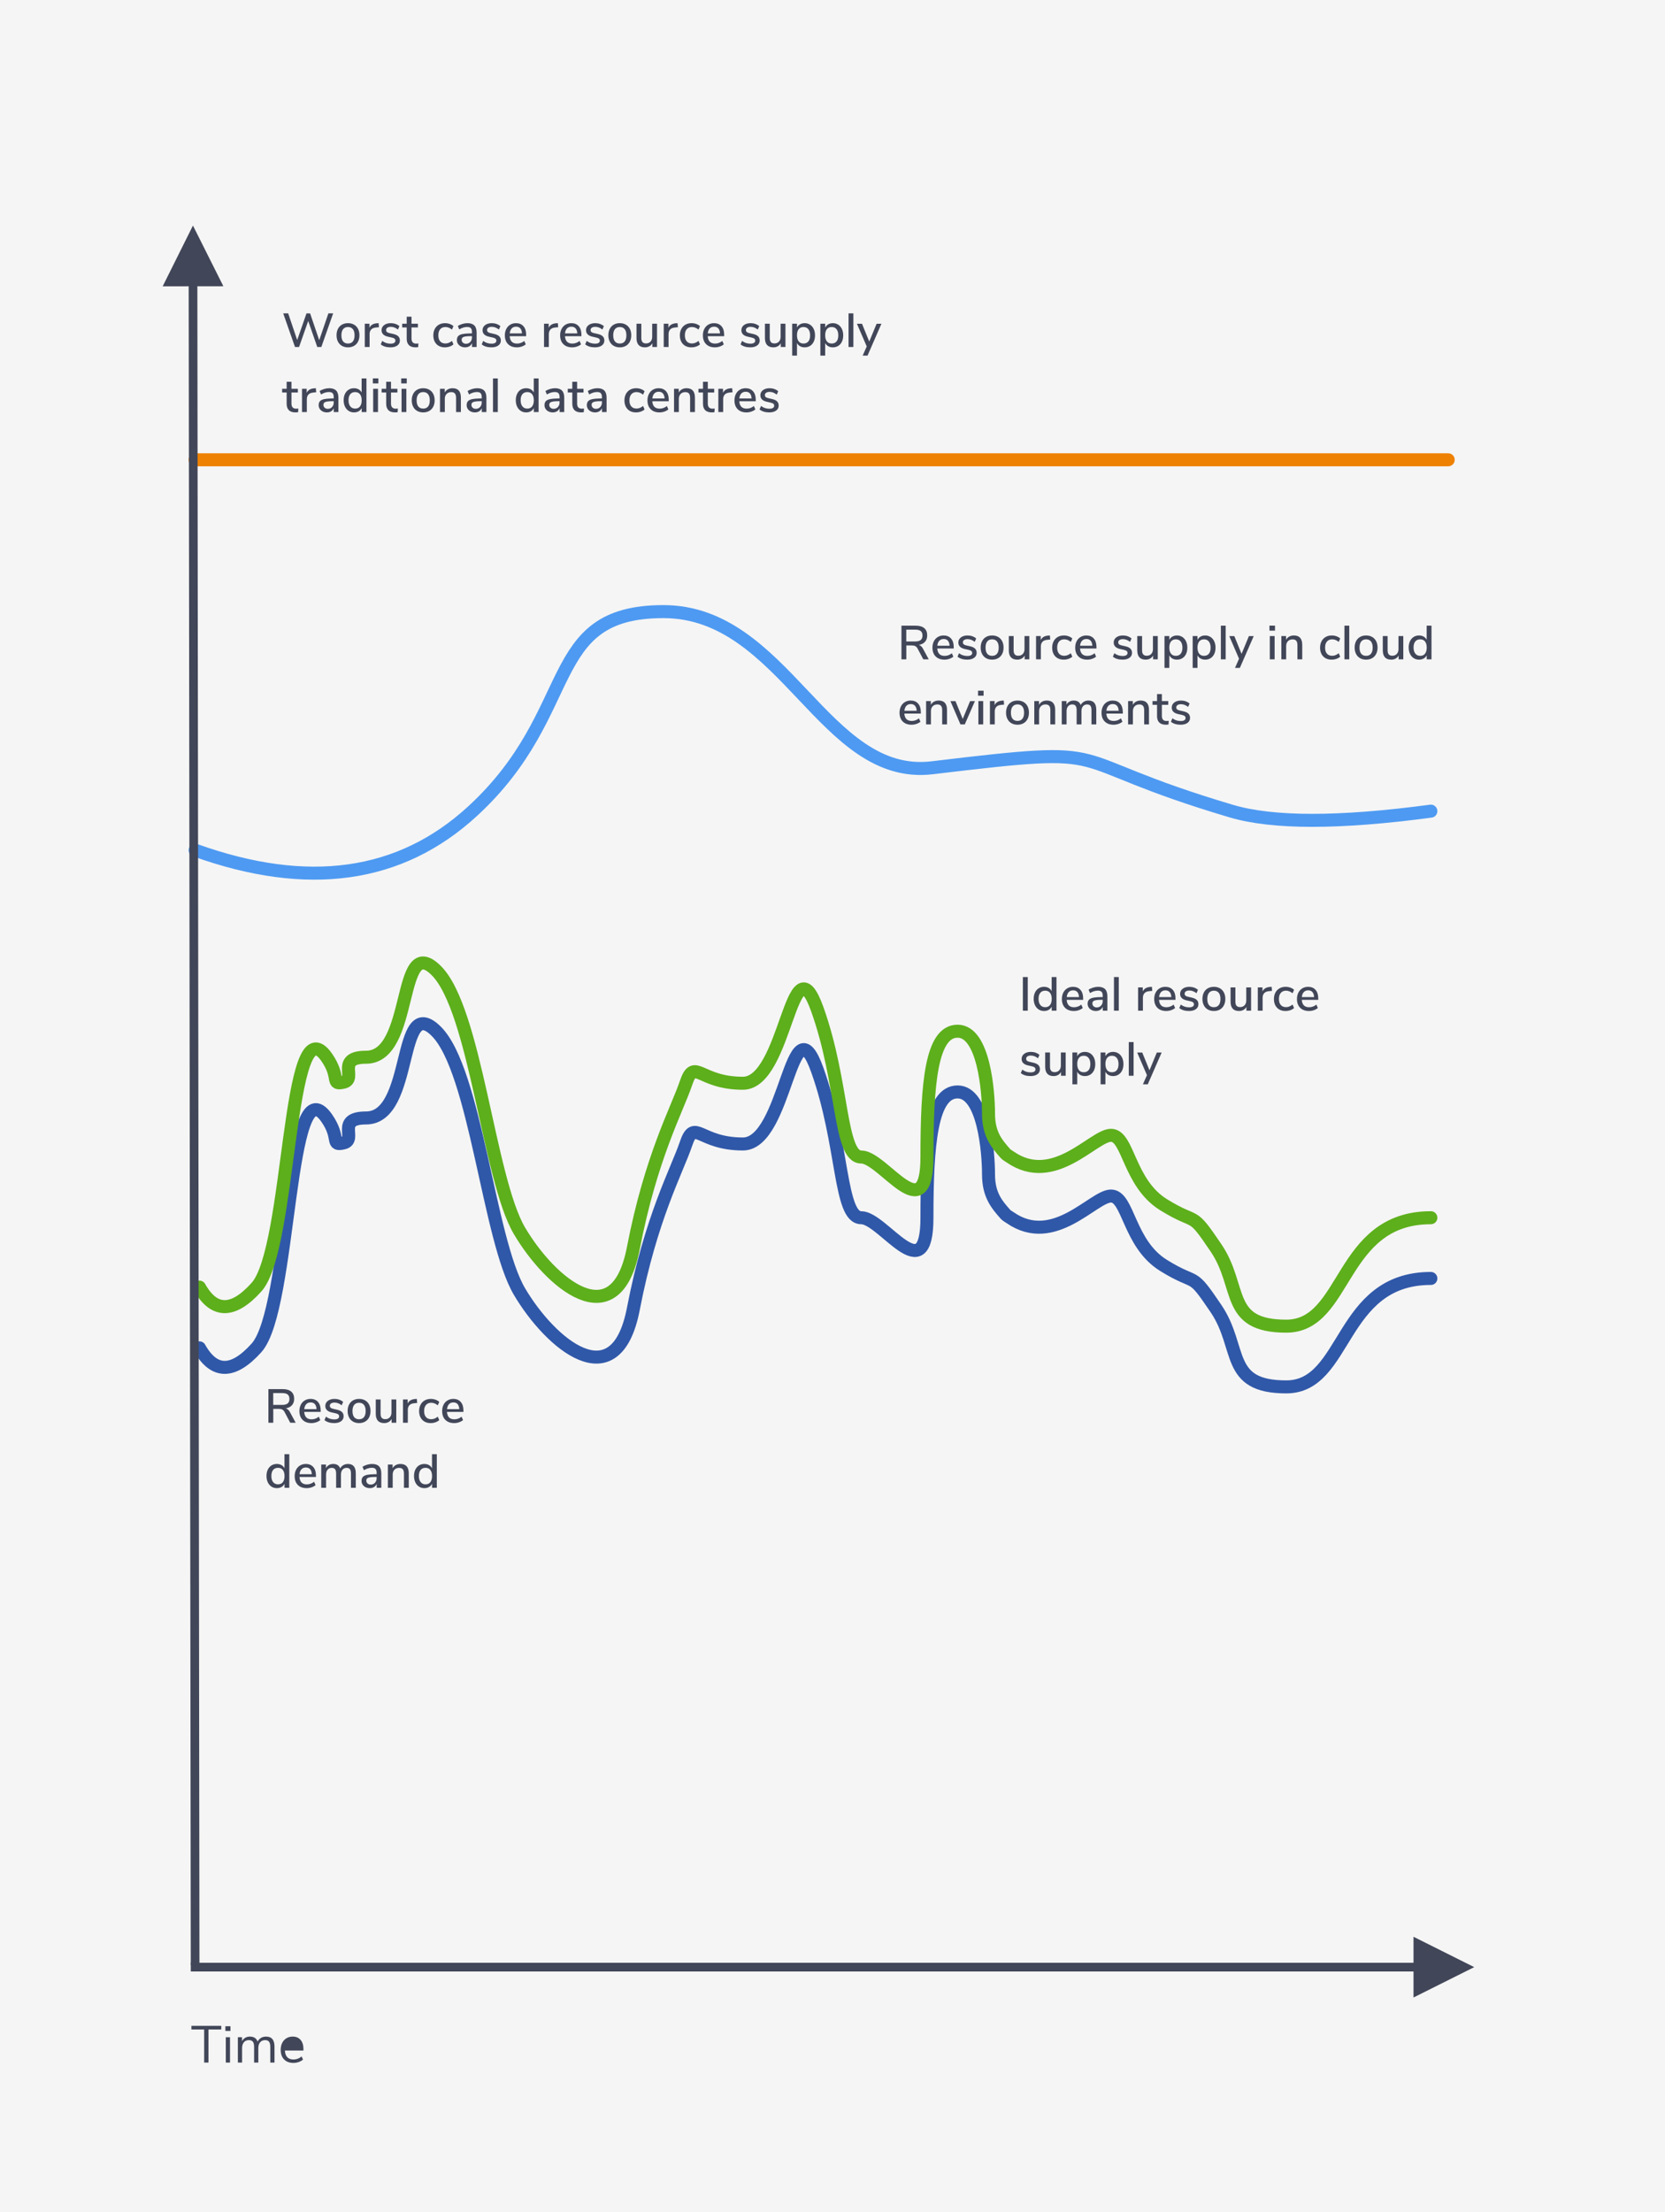 <svg xmlns="http://www.w3.org/2000/svg" xmlns:xlink="http://www.w3.org/1999/xlink" width="384" height="510" viewBox="0 0 384 510">
  <rect x="0" y="0" width="384" height="510" fill="#808080" stroke="none"/>
  <defs>
    <rect id="rightsizing-a" width="384" height="510"/>
  </defs>
  <g fill="none" fill-rule="evenodd">
    <use fill="#F5F5F5" xlink:href="#rightsizing-a"/>
    <path stroke="#3058A9" stroke-linecap="round" stroke-linejoin="round" stroke-width="3" d="M46,310.732 C49.383,316.732 53.769,316.732 59.159,310.732 C67.244,301.732 66.233,244.732 75.329,257.732 C78.627,262.447 76.145,264.223 79.274,263.477 C82.403,262.732 77.339,257.732 84.424,257.732 C95.541,257.732 91.498,228.732 100.594,237.732 C109.689,246.732 112.721,285.732 119.795,297.732 C126.869,309.732 142.028,322.732 146.071,301.732 C150.113,280.732 156.177,269.732 158.198,263.732 C160.219,257.732 161.23,263.732 171.336,263.732 C181.442,263.732 182.452,229.732 188.516,246.732 C194.58,263.732 193.569,280.732 198.622,280.732 C203.675,280.732 213.781,297.732 213.781,280.732 C213.781,263.732 214.792,251.732 220.855,251.732 C226.919,251.732 227.982,265.732 227.982,270.732 C227.982,275.542 229.951,277.732 231.914,279.97 C232.135,280.222 232.597,280.466 232.982,280.732 C243.088,287.732 252.184,275.732 256.226,275.732 C260.269,275.732 260.269,286.732 268.353,291.732 C276.438,296.732 274.417,292.732 280.481,301.732 C286.544,310.732 282.502,319.732 296.65,319.732 C310.799,319.732 308.777,294.732 330,294.732"/>
    <path stroke="#5DAF1B" stroke-linecap="round" stroke-linejoin="round" stroke-width="3" d="M46,296.732 C49.383,302.732 53.769,302.732 59.159,296.732 C67.244,287.732 66.233,230.732 75.329,243.732 C78.627,248.447 76.145,250.223 79.274,249.477 C82.403,248.732 77.339,243.732 84.424,243.732 C95.541,243.732 91.498,214.732 100.594,223.732 C109.689,232.732 112.721,271.732 119.795,283.732 C126.869,295.732 142.028,308.732 146.071,287.732 C150.113,266.732 156.177,255.732 158.198,249.732 C160.219,243.732 161.23,249.732 171.336,249.732 C181.442,249.732 182.452,215.732 188.516,232.732 C194.58,249.732 193.569,266.732 198.622,266.732 C203.675,266.732 213.781,283.732 213.781,266.732 C213.781,249.732 214.792,237.732 220.855,237.732 C226.919,237.732 227.982,251.732 227.982,256.732 C227.982,261.542 229.951,263.732 231.914,265.97 C232.135,266.222 232.597,266.466 232.982,266.732 C243.088,273.732 252.184,261.732 256.226,261.732 C260.269,261.732 260.269,272.732 268.353,277.732 C276.438,282.732 274.417,278.732 280.481,287.732 C286.544,296.732 282.502,305.732 296.65,305.732 C310.799,305.732 308.777,280.732 330,280.732"/>
    <path stroke="#EE8102" stroke-linecap="round" stroke-linejoin="round" stroke-width="3" d="M45,106 L334,106"/>
    <path stroke="#4E9AF2" stroke-linecap="round" stroke-linejoin="round" stroke-width="3" d="M45,196 C71,205.333 92.333,202.333 109,187 C134,164 125,141 153,141 C181,141 190,180 215,177 C260.228,171.573 242.384,174.665 284,187 C293.548,189.83 308.882,189.83 330,187"/>
    <path fill="#414658" fill-rule="nonzero" d="M44.5,52 L51.517,65.991 L45.517,65.998 L46,452.999 L44,453.001 L43.517,66.001 L37.517,66.009 L44.5,52 Z"/>
    <path fill="#414658" fill-rule="nonzero" d="M326,446.5 L340,453.5 L326,460.5 L326,454.5 L44,454.5 L44,452.5 L326,452.5 L326,446.5 Z"/>
    <path fill="#414658" fill-rule="nonzero" d="M47.084,475.5 L47.084,467.88 L44.144,467.88 L44.144,467.04 L51.032,467.04 L51.032,467.88 L48.08,467.88 L48.08,475.5 L47.084,475.5 Z M52.076,475.5 L52.076,469.656 L53.048,469.656 L53.048,475.5 L52.076,475.5 Z M51.98,467.124 L53.156,467.124 L53.156,468.216 L51.98,468.216 L51.98,467.124 Z M61.364,469.512 C62.66,469.512 63.308,470.284 63.308,471.828 L63.308,475.5 L62.336,475.5 L62.336,471.876 C62.336,471.34 62.242,470.948 62.054,470.7 C61.866,470.452 61.564,470.328 61.148,470.328 C60.66,470.328 60.276,470.492 59.996,470.82 C59.716,471.148 59.576,471.596 59.576,472.164 L59.576,475.5 L58.604,475.5 L58.604,471.876 C58.604,471.332 58.508,470.938 58.316,470.694 C58.124,470.45 57.82,470.328 57.404,470.328 C56.916,470.328 56.532,470.492 56.252,470.82 C55.972,471.148 55.832,471.596 55.832,472.164 L55.832,475.5 L54.86,475.5 L54.86,469.656 L55.82,469.656 L55.82,470.58 C55.996,470.236 56.24,469.972 56.552,469.788 C56.864,469.604 57.224,469.512 57.632,469.512 C58.536,469.512 59.132,469.896 59.42,470.664 C59.588,470.304 59.844,470.022 60.188,469.818 C60.532,469.614 60.924,469.512 61.364,469.512 Z M69.98,472.728 L65.708,472.728 C65.74,473.408 65.924,473.922 66.26,474.27 C66.596,474.618 67.072,474.792 67.688,474.792 C68.368,474.792 68.992,474.56 69.56,474.096 L69.884,474.804 C69.628,475.044 69.3,475.234 68.9,475.374 C68.5,475.514 68.092,475.584 67.676,475.584 C66.764,475.584 66.046,475.316 65.522,474.78 C64.998,474.244 64.736,473.504 64.736,472.56 C64.736,471.96 64.852,471.43 65.084,470.97 C65.316,470.51 65.642,470.152 66.062,469.896 C66.482,469.64 66.96,469.512 67.496,469.512 C68.272,469.512 68.88,469.766 69.32,470.274 C69.76,470.782 69.98,471.48 69.98,472.368 L69.98,472.728 Z M67.508,470.268 C68.012,470.268 68.404,470.426 68.684,470.742 C68.964,471.058 69.112,471.512 69.128,472.104 L65.732,472.104 C65.788,471.52 65.97,471.068 66.278,470.748 C66.586,470.428 66.996,470.268 67.508,470.268 Z"/>
    <path fill="#414658" fill-rule="nonzero" d="M75.736,72.245 L76.836,72.245 L74.108,80 L73.173,80 L71.083,73.994 L68.971,80 L68.036,80 L65.319,72.245 L66.463,72.245 L68.542,78.394 L70.687,72.245 L71.523,72.256 L73.624,78.427 L75.736,72.245 Z M80.257,80.077 C79.729,80.077 79.265,79.963 78.865,79.736 C78.466,79.509 78.158,79.184 77.942,78.763 C77.725,78.341 77.617,77.851 77.617,77.294 C77.617,76.729 77.725,76.236 77.942,75.814 C78.158,75.393 78.466,75.068 78.865,74.841 C79.265,74.614 79.729,74.5 80.257,74.5 C80.785,74.5 81.249,74.614 81.648,74.841 C82.048,75.068 82.356,75.393 82.573,75.814 C82.789,76.236 82.897,76.729 82.897,77.294 C82.897,77.851 82.789,78.341 82.573,78.763 C82.356,79.184 82.048,79.509 81.648,79.736 C81.249,79.963 80.785,80.077 80.257,80.077 Z M80.257,79.197 C80.748,79.197 81.124,79.036 81.385,78.713 C81.645,78.39 81.775,77.917 81.775,77.294 C81.775,76.678 81.643,76.207 81.379,75.88 C81.115,75.554 80.741,75.391 80.257,75.391 C79.773,75.391 79.399,75.554 79.135,75.88 C78.871,76.207 78.739,76.678 78.739,77.294 C78.739,77.917 78.869,78.39 79.129,78.713 C79.39,79.036 79.766,79.197 80.257,79.197 Z M87.396,75.435 L86.725,75.501 C86.197,75.552 85.818,75.714 85.587,75.985 C85.355,76.256 85.24,76.601 85.24,77.019 L85.24,80 L84.129,80 L84.129,74.632 L85.207,74.632 L85.207,75.567 C85.493,74.936 86.076,74.588 86.956,74.522 L87.319,74.5 L87.396,75.435 Z M90.047,80.077 C89.116,80.077 88.371,79.85 87.814,79.395 L88.155,78.592 C88.705,79.017 89.347,79.23 90.08,79.23 C90.439,79.23 90.714,79.17 90.905,79.049 C91.096,78.927 91.191,78.757 91.191,78.537 C91.191,78.346 91.127,78.196 90.999,78.086 C90.87,77.976 90.648,77.884 90.333,77.811 L89.442,77.613 C88.965,77.503 88.606,77.323 88.364,77.074 C88.122,76.825 88.001,76.509 88.001,76.128 C88.001,75.644 88.197,75.252 88.59,74.951 C88.982,74.65 89.497,74.5 90.135,74.5 C90.516,74.5 90.879,74.56 91.224,74.681 C91.569,74.803 91.866,74.973 92.115,75.193 L91.774,75.974 C91.246,75.556 90.7,75.347 90.135,75.347 C89.798,75.347 89.532,75.413 89.338,75.545 C89.143,75.677 89.046,75.857 89.046,76.084 C89.046,76.267 89.106,76.416 89.228,76.529 C89.349,76.643 89.541,76.729 89.805,76.788 L90.718,76.997 C91.239,77.114 91.62,77.296 91.862,77.541 C92.104,77.787 92.225,78.108 92.225,78.504 C92.225,78.988 92.029,79.371 91.636,79.653 C91.244,79.936 90.714,80.077 90.047,80.077 Z M95.998,79.219 C96.167,79.219 96.332,79.208 96.493,79.186 L96.438,80.033 C96.255,80.062 96.064,80.077 95.866,80.077 C95.169,80.077 94.651,79.907 94.309,79.566 C93.968,79.224 93.798,78.731 93.798,78.086 L93.798,75.49 L92.753,75.49 L92.753,74.632 L93.798,74.632 L93.798,73.015 L94.909,73.015 L94.909,74.632 L96.383,74.632 L96.383,75.49 L94.909,75.49 L94.909,78.042 C94.909,78.827 95.272,79.219 95.998,79.219 Z M102.598,80.077 C102.055,80.077 101.584,79.963 101.184,79.736 C100.785,79.509 100.477,79.188 100.26,78.773 C100.044,78.359 99.936,77.873 99.936,77.316 C99.936,76.759 100.048,76.267 100.272,75.842 C100.495,75.417 100.81,75.087 101.218,74.852 C101.625,74.617 102.099,74.5 102.642,74.5 C103.016,74.5 103.377,74.562 103.725,74.687 C104.074,74.812 104.358,74.98 104.578,75.193 L104.237,75.985 C103.753,75.589 103.251,75.391 102.73,75.391 C102.217,75.391 101.815,75.558 101.525,75.891 C101.236,76.225 101.091,76.696 101.091,77.305 C101.091,77.906 101.234,78.37 101.52,78.697 C101.806,79.023 102.209,79.186 102.73,79.186 C103.251,79.186 103.753,78.988 104.237,78.592 L104.578,79.395 C104.343,79.608 104.05,79.774 103.698,79.895 C103.346,80.017 102.979,80.077 102.598,80.077 Z M107.801,74.5 C108.52,74.5 109.053,74.68 109.401,75.039 C109.75,75.398 109.924,75.945 109.924,76.678 L109.924,80 L108.857,80 L108.857,79.109 C108.718,79.424 108.511,79.664 108.236,79.829 C107.96,79.995 107.64,80.077 107.273,80.077 C106.921,80.077 106.598,80.006 106.305,79.862 C106.012,79.719 105.783,79.52 105.618,79.263 C105.452,79.006 105.37,78.72 105.37,78.405 C105.37,78.016 105.471,77.71 105.672,77.487 C105.874,77.263 106.208,77.103 106.674,77.008 C107.081,76.925 107.622,76.878 108.296,76.867 L108.846,76.865 L108.846,76.546 C108.846,76.135 108.76,75.838 108.588,75.655 C108.415,75.472 108.135,75.38 107.746,75.38 C107.137,75.38 106.529,75.567 105.92,75.941 L105.59,75.16 C105.876,74.962 106.222,74.803 106.629,74.681 C107.037,74.56 107.427,74.5 107.801,74.5 Z M107.471,79.252 C107.874,79.252 108.204,79.115 108.461,78.84 C108.718,78.564 108.846,78.211 108.846,77.778 L108.846,77.492 L108.648,77.492 C108.076,77.492 107.636,77.518 107.328,77.569 C107.02,77.62 106.8,77.706 106.668,77.828 C106.536,77.949 106.47,78.123 106.47,78.35 C106.47,78.607 106.563,78.821 106.751,78.993 C106.938,79.166 107.178,79.252 107.471,79.252 Z M113.334,80.077 C112.403,80.077 111.658,79.85 111.101,79.395 L111.442,78.592 C111.992,79.017 112.634,79.23 113.367,79.23 C113.726,79.23 114.001,79.17 114.192,79.049 C114.383,78.927 114.478,78.757 114.478,78.537 C114.478,78.346 114.414,78.196 114.285,78.086 C114.157,77.976 113.935,77.884 113.62,77.811 L112.729,77.613 C112.252,77.503 111.893,77.323 111.651,77.074 C111.409,76.825 111.288,76.509 111.288,76.128 C111.288,75.644 111.484,75.252 111.876,74.951 C112.269,74.65 112.784,74.5 113.422,74.5 C113.803,74.5 114.166,74.56 114.511,74.681 C114.856,74.803 115.153,74.973 115.402,75.193 L115.061,75.974 C114.533,75.556 113.987,75.347 113.422,75.347 C113.085,75.347 112.819,75.413 112.624,75.545 C112.43,75.677 112.333,75.857 112.333,76.084 C112.333,76.267 112.393,76.416 112.514,76.529 C112.636,76.643 112.828,76.729 113.092,76.788 L114.005,76.997 C114.526,77.114 114.907,77.296 115.149,77.541 C115.391,77.787 115.512,78.108 115.512,78.504 C115.512,78.988 115.316,79.371 114.924,79.653 C114.531,79.936 114.001,80.077 113.334,80.077 Z M121.342,77.503 L117.547,77.503 C117.628,78.64 118.192,79.208 119.241,79.208 C119.857,79.208 120.414,79.006 120.913,78.603 L121.254,79.384 C121.005,79.597 120.697,79.765 120.33,79.89 C119.963,80.015 119.589,80.077 119.208,80.077 C118.35,80.077 117.674,79.831 117.178,79.34 C116.683,78.849 116.436,78.17 116.436,77.305 C116.436,76.755 116.544,76.267 116.76,75.842 C116.977,75.417 117.281,75.087 117.674,74.852 C118.066,74.617 118.511,74.5 119.01,74.5 C119.736,74.5 120.306,74.735 120.721,75.204 C121.135,75.673 121.342,76.322 121.342,77.151 L121.342,77.503 Z M119.032,75.314 C118.607,75.314 118.268,75.448 118.014,75.716 C117.761,75.983 117.609,76.366 117.558,76.865 L120.385,76.865 C120.363,76.366 120.237,75.983 120.005,75.716 C119.774,75.448 119.45,75.314 119.032,75.314 Z M128.734,75.435 L128.063,75.501 C127.535,75.552 127.156,75.714 126.924,75.985 C126.693,76.256 126.578,76.601 126.578,77.019 L126.578,80 L125.467,80 L125.467,74.632 L126.545,74.632 L126.545,75.567 C126.831,74.936 127.414,74.588 128.294,74.522 L128.657,74.5 L128.734,75.435 Z M134.091,77.503 L130.296,77.503 C130.377,78.64 130.941,79.208 131.99,79.208 C132.606,79.208 133.163,79.006 133.662,78.603 L134.003,79.384 C133.754,79.597 133.446,79.765 133.079,79.89 C132.712,80.015 132.338,80.077 131.957,80.077 C131.099,80.077 130.423,79.831 129.928,79.34 C129.432,78.849 129.185,78.17 129.185,77.305 C129.185,76.755 129.293,76.267 129.51,75.842 C129.726,75.417 130.03,75.087 130.423,74.852 C130.815,74.617 131.26,74.5 131.759,74.5 C132.485,74.5 133.055,74.735 133.47,75.204 C133.884,75.673 134.091,76.322 134.091,77.151 L134.091,77.503 Z M131.781,75.314 C131.356,75.314 131.017,75.448 130.763,75.716 C130.51,75.983 130.358,76.366 130.307,76.865 L133.134,76.865 C133.112,76.366 132.986,75.983 132.755,75.716 C132.523,75.448 132.199,75.314 131.781,75.314 Z M137.204,80.077 C136.273,80.077 135.528,79.85 134.971,79.395 L135.312,78.592 C135.862,79.017 136.504,79.23 137.237,79.23 C137.596,79.23 137.871,79.17 138.062,79.049 C138.253,78.927 138.348,78.757 138.348,78.537 C138.348,78.346 138.284,78.196 138.155,78.086 C138.027,77.976 137.805,77.884 137.49,77.811 L136.599,77.613 C136.122,77.503 135.763,77.323 135.521,77.074 C135.279,76.825 135.158,76.509 135.158,76.128 C135.158,75.644 135.354,75.252 135.746,74.951 C136.139,74.65 136.654,74.5 137.292,74.5 C137.673,74.5 138.036,74.56 138.381,74.681 C138.726,74.803 139.023,74.973 139.272,75.193 L138.931,75.974 C138.403,75.556 137.857,75.347 137.292,75.347 C136.955,75.347 136.689,75.413 136.494,75.545 C136.3,75.677 136.203,75.857 136.203,76.084 C136.203,76.267 136.263,76.416 136.385,76.529 C136.506,76.643 136.698,76.729 136.962,76.788 L137.875,76.997 C138.396,77.114 138.777,77.296 139.019,77.541 C139.261,77.787 139.382,78.108 139.382,78.504 C139.382,78.988 139.186,79.371 138.793,79.653 C138.401,79.936 137.871,80.077 137.204,80.077 Z M142.946,80.077 C142.418,80.077 141.954,79.963 141.554,79.736 C141.155,79.509 140.847,79.184 140.631,78.763 C140.414,78.341 140.306,77.851 140.306,77.294 C140.306,76.729 140.414,76.236 140.631,75.814 C140.847,75.393 141.155,75.068 141.554,74.841 C141.954,74.614 142.418,74.5 142.946,74.5 C143.474,74.5 143.938,74.614 144.338,74.841 C144.737,75.068 145.045,75.393 145.262,75.814 C145.478,76.236 145.586,76.729 145.586,77.294 C145.586,77.851 145.478,78.341 145.262,78.763 C145.045,79.184 144.737,79.509 144.338,79.736 C143.938,79.963 143.474,80.077 142.946,80.077 Z M142.946,79.197 C143.437,79.197 143.813,79.036 144.073,78.713 C144.334,78.39 144.464,77.917 144.464,77.294 C144.464,76.678 144.332,76.207 144.068,75.88 C143.804,75.554 143.43,75.391 142.946,75.391 C142.462,75.391 142.088,75.554 141.824,75.88 C141.56,76.207 141.428,76.678 141.428,77.294 C141.428,77.917 141.558,78.39 141.819,78.713 C142.079,79.036 142.455,79.197 142.946,79.197 Z M151.526,74.632 L151.526,80 L150.448,80 L150.448,79.131 C150.279,79.439 150.047,79.674 149.75,79.835 C149.452,79.996 149.121,80.077 148.754,80.077 C147.449,80.077 146.796,79.358 146.796,77.921 L146.796,74.632 L147.907,74.632 L147.907,77.91 C147.907,78.343 147.995,78.662 148.171,78.867 C148.347,79.072 148.618,79.175 148.985,79.175 C149.418,79.175 149.764,79.036 150.024,78.757 C150.285,78.478 150.415,78.108 150.415,77.646 L150.415,74.632 L151.526,74.632 Z M156.344,75.435 L155.673,75.501 C155.145,75.552 154.766,75.714 154.535,75.985 C154.303,76.256 154.188,76.601 154.188,77.019 L154.188,80 L153.077,80 L153.077,74.632 L154.155,74.632 L154.155,75.567 C154.441,74.936 155.024,74.588 155.904,74.522 L156.267,74.5 L156.344,75.435 Z M159.457,80.077 C158.914,80.077 158.443,79.963 158.043,79.736 C157.644,79.509 157.336,79.188 157.119,78.773 C156.903,78.359 156.795,77.873 156.795,77.316 C156.795,76.759 156.907,76.267 157.131,75.842 C157.354,75.417 157.669,75.087 158.077,74.852 C158.484,74.617 158.958,74.5 159.501,74.5 C159.875,74.5 160.236,74.562 160.584,74.687 C160.933,74.812 161.217,74.98 161.437,75.193 L161.096,75.985 C160.612,75.589 160.11,75.391 159.589,75.391 C159.076,75.391 158.674,75.558 158.385,75.891 C158.095,76.225 157.95,76.696 157.95,77.305 C157.95,77.906 158.093,78.37 158.379,78.697 C158.665,79.023 159.068,79.186 159.589,79.186 C160.11,79.186 160.612,78.988 161.096,78.592 L161.437,79.395 C161.202,79.608 160.909,79.774 160.557,79.895 C160.205,80.017 159.838,80.077 159.457,80.077 Z M167.014,77.503 L163.219,77.503 C163.3,78.64 163.864,79.208 164.913,79.208 C165.529,79.208 166.086,79.006 166.585,78.603 L166.926,79.384 C166.677,79.597 166.369,79.765 166.002,79.89 C165.635,80.015 165.261,80.077 164.88,80.077 C164.022,80.077 163.346,79.831 162.851,79.34 C162.355,78.849 162.108,78.17 162.108,77.305 C162.108,76.755 162.216,76.267 162.433,75.842 C162.649,75.417 162.953,75.087 163.345,74.852 C163.738,74.617 164.183,74.5 164.682,74.5 C165.408,74.5 165.978,74.735 166.393,75.204 C166.807,75.673 167.014,76.322 167.014,77.151 L167.014,77.503 Z M164.704,75.314 C164.279,75.314 163.94,75.448 163.686,75.716 C163.433,75.983 163.281,76.366 163.23,76.865 L166.057,76.865 C166.035,76.366 165.909,75.983 165.678,75.716 C165.446,75.448 165.122,75.314 164.704,75.314 Z M173.031,80.077 C172.1,80.077 171.355,79.85 170.798,79.395 L171.139,78.592 C171.689,79.017 172.331,79.23 173.064,79.23 C173.423,79.23 173.698,79.17 173.889,79.049 C174.08,78.927 174.175,78.757 174.175,78.537 C174.175,78.346 174.111,78.196 173.982,78.086 C173.854,77.976 173.632,77.884 173.317,77.811 L172.426,77.613 C171.949,77.503 171.59,77.323 171.348,77.074 C171.106,76.825 170.985,76.509 170.985,76.128 C170.985,75.644 171.181,75.252 171.573,74.951 C171.966,74.65 172.481,74.5 173.119,74.5 C173.5,74.5 173.863,74.56 174.208,74.681 C174.553,74.803 174.85,74.973 175.099,75.193 L174.758,75.974 C174.23,75.556 173.684,75.347 173.119,75.347 C172.782,75.347 172.516,75.413 172.321,75.545 C172.127,75.677 172.03,75.857 172.03,76.084 C172.03,76.267 172.09,76.416 172.212,76.529 C172.333,76.643 172.525,76.729 172.789,76.788 L173.702,76.997 C174.223,77.114 174.604,77.296 174.846,77.541 C175.088,77.787 175.209,78.108 175.209,78.504 C175.209,78.988 175.013,79.371 174.62,79.653 C174.228,79.936 173.698,80.077 173.031,80.077 Z M181.149,74.632 L181.149,80 L180.071,80 L180.071,79.131 C179.902,79.439 179.67,79.674 179.373,79.835 C179.075,79.996 178.744,80.077 178.377,80.077 C177.072,80.077 176.419,79.358 176.419,77.921 L176.419,74.632 L177.53,74.632 L177.53,77.91 C177.53,78.343 177.618,78.662 177.794,78.867 C177.97,79.072 178.241,79.175 178.608,79.175 C179.041,79.175 179.387,79.036 179.648,78.757 C179.908,78.478 180.038,78.108 180.038,77.646 L180.038,74.632 L181.149,74.632 Z M185.582,74.5 C186.044,74.5 186.456,74.617 186.82,74.852 C187.183,75.087 187.465,75.417 187.667,75.842 C187.868,76.267 187.969,76.759 187.969,77.316 C187.969,77.866 187.87,78.35 187.672,78.768 C187.474,79.186 187.194,79.509 186.831,79.736 C186.467,79.963 186.051,80.077 185.582,80.077 C185.179,80.077 184.823,79.991 184.515,79.819 C184.207,79.646 183.972,79.399 183.811,79.076 L183.811,81.98 L182.7,81.98 L182.7,74.632 L183.811,74.632 L183.811,75.512 C183.972,75.189 184.207,74.94 184.515,74.764 C184.823,74.588 185.179,74.5 185.582,74.5 Z M185.318,79.197 C185.802,79.197 186.176,79.034 186.44,78.707 C186.704,78.381 186.836,77.917 186.836,77.316 C186.836,76.707 186.702,76.234 186.435,75.897 C186.167,75.56 185.795,75.391 185.318,75.391 C184.834,75.391 184.462,75.556 184.202,75.886 C183.941,76.216 183.811,76.685 183.811,77.294 C183.811,77.903 183.941,78.372 184.202,78.702 C184.462,79.032 184.834,79.197 185.318,79.197 Z M192.083,74.5 C192.545,74.5 192.957,74.617 193.321,74.852 C193.684,75.087 193.966,75.417 194.167,75.842 C194.369,76.267 194.47,76.759 194.47,77.316 C194.47,77.866 194.371,78.35 194.173,78.768 C193.975,79.186 193.695,79.509 193.332,79.736 C192.968,79.963 192.552,80.077 192.083,80.077 C191.68,80.077 191.324,79.991 191.016,79.819 C190.708,79.646 190.473,79.399 190.312,79.076 L190.312,81.98 L189.201,81.98 L189.201,74.632 L190.312,74.632 L190.312,75.512 C190.473,75.189 190.708,74.94 191.016,74.764 C191.324,74.588 191.68,74.5 192.083,74.5 Z M191.819,79.197 C192.303,79.197 192.677,79.034 192.941,78.707 C193.205,78.381 193.337,77.917 193.337,77.316 C193.337,76.707 193.203,76.234 192.935,75.897 C192.668,75.56 192.296,75.391 191.819,75.391 C191.335,75.391 190.963,75.556 190.702,75.886 C190.442,76.216 190.312,76.685 190.312,77.294 C190.312,77.903 190.442,78.372 190.702,78.702 C190.963,79.032 191.335,79.197 191.819,79.197 Z M195.702,80 L195.702,72.245 L196.813,72.245 L196.813,80 L195.702,80 Z M202.17,74.643 L203.281,74.643 L200.08,81.98 L198.958,81.98 L199.893,79.868 L197.638,74.643 L198.804,74.643 L200.476,78.746 L202.17,74.643 Z M68.311,94.219 C68.48,94.219 68.645,94.208 68.806,94.186 L68.751,95.033 C68.568,95.062 68.377,95.077 68.179,95.077 C67.482,95.077 66.964,94.907 66.623,94.566 C66.281,94.224 66.111,93.731 66.111,93.086 L66.111,90.49 L65.066,90.49 L65.066,89.632 L66.111,89.632 L66.111,88.015 L67.222,88.015 L67.222,89.632 L68.696,89.632 L68.696,90.49 L67.222,90.49 L67.222,93.042 C67.222,93.827 67.585,94.219 68.311,94.219 Z M72.92,90.435 L72.249,90.501 C71.721,90.552 71.342,90.714 71.111,90.985 C70.879,91.256 70.764,91.601 70.764,92.019 L70.764,95 L69.653,95 L69.653,89.632 L70.731,89.632 L70.731,90.567 C71.017,89.936 71.6,89.588 72.48,89.522 L72.843,89.5 L72.92,90.435 Z M75.923,89.5 C76.642,89.5 77.175,89.68 77.523,90.039 C77.872,90.398 78.046,90.945 78.046,91.678 L78.046,95 L76.979,95 L76.979,94.109 C76.84,94.424 76.633,94.664 76.358,94.829 C76.082,94.995 75.762,95.077 75.395,95.077 C75.043,95.077 74.72,95.006 74.427,94.862 C74.134,94.719 73.905,94.52 73.74,94.263 C73.574,94.006 73.492,93.72 73.492,93.405 C73.492,93.016 73.593,92.71 73.794,92.487 C73.996,92.263 74.33,92.103 74.796,92.008 C75.203,91.925 75.744,91.878 76.418,91.867 L76.968,91.865 L76.968,91.546 C76.968,91.135 76.882,90.838 76.71,90.655 C76.537,90.472 76.257,90.38 75.868,90.38 C75.259,90.38 74.651,90.567 74.042,90.941 L73.712,90.16 C73.998,89.962 74.344,89.803 74.751,89.681 C75.159,89.56 75.549,89.5 75.923,89.5 Z M75.593,94.252 C75.996,94.252 76.326,94.115 76.583,93.84 C76.84,93.564 76.968,93.211 76.968,92.778 L76.968,92.492 L76.77,92.492 C76.198,92.492 75.758,92.518 75.45,92.569 C75.142,92.62 74.922,92.706 74.79,92.828 C74.658,92.949 74.592,93.123 74.592,93.35 C74.592,93.607 74.685,93.821 74.873,93.993 C75.06,94.166 75.3,94.252 75.593,94.252 Z M84.514,87.245 L84.514,95 L83.414,95 L83.414,94.076 C83.253,94.399 83.018,94.646 82.71,94.819 C82.402,94.991 82.046,95.077 81.643,95.077 C81.181,95.077 80.769,94.96 80.406,94.725 C80.042,94.49 79.76,94.16 79.558,93.735 C79.357,93.31 79.256,92.822 79.256,92.272 C79.256,91.715 79.357,91.227 79.558,90.809 C79.76,90.391 80.041,90.068 80.4,89.841 C80.759,89.614 81.174,89.5 81.643,89.5 C82.046,89.5 82.4,89.586 82.704,89.758 C83.009,89.931 83.242,90.175 83.403,90.49 L83.403,87.245 L84.514,87.245 Z M81.907,94.197 C82.391,94.197 82.763,94.032 83.023,93.702 C83.284,93.372 83.414,92.903 83.414,92.294 C83.414,91.685 83.284,91.216 83.023,90.886 C82.763,90.556 82.391,90.391 81.907,90.391 C81.423,90.391 81.047,90.554 80.779,90.88 C80.512,91.207 80.378,91.671 80.378,92.272 C80.378,92.873 80.514,93.344 80.785,93.686 C81.056,94.027 81.43,94.197 81.907,94.197 Z M86.065,95 L86.065,89.632 L87.176,89.632 L87.176,95 L86.065,95 Z M85.988,87.234 L87.264,87.234 L87.264,88.389 L85.988,88.389 L85.988,87.234 Z M91.268,94.219 C91.437,94.219 91.602,94.208 91.763,94.186 L91.708,95.033 C91.525,95.062 91.334,95.077 91.136,95.077 C90.439,95.077 89.921,94.907 89.579,94.566 C89.238,94.224 89.068,93.731 89.068,93.086 L89.068,90.49 L88.023,90.49 L88.023,89.632 L89.068,89.632 L89.068,88.015 L90.179,88.015 L90.179,89.632 L91.653,89.632 L91.653,90.49 L90.179,90.49 L90.179,93.042 C90.179,93.827 90.542,94.219 91.268,94.219 Z M92.61,95 L92.61,89.632 L93.721,89.632 L93.721,95 L92.61,95 Z M92.533,87.234 L93.809,87.234 L93.809,88.389 L92.533,88.389 L92.533,87.234 Z M97.604,95.077 C97.076,95.077 96.612,94.963 96.213,94.736 C95.813,94.509 95.505,94.184 95.288,93.763 C95.072,93.341 94.964,92.851 94.964,92.294 C94.964,91.729 95.072,91.236 95.288,90.814 C95.505,90.393 95.813,90.068 96.213,89.841 C96.612,89.614 97.076,89.5 97.604,89.5 C98.132,89.5 98.596,89.614 98.996,89.841 C99.395,90.068 99.703,90.393 99.919,90.814 C100.136,91.236 100.244,91.729 100.244,92.294 C100.244,92.851 100.136,93.341 99.919,93.763 C99.703,94.184 99.395,94.509 98.996,94.736 C98.596,94.963 98.132,95.077 97.604,95.077 Z M97.604,94.197 C98.095,94.197 98.471,94.036 98.731,93.713 C98.992,93.39 99.122,92.917 99.122,92.294 C99.122,91.678 98.99,91.207 98.726,90.88 C98.462,90.554 98.088,90.391 97.604,90.391 C97.12,90.391 96.746,90.554 96.482,90.88 C96.218,91.207 96.086,91.678 96.086,92.294 C96.086,92.917 96.216,93.39 96.477,93.713 C96.737,94.036 97.113,94.197 97.604,94.197 Z M104.369,89.5 C105.652,89.5 106.294,90.222 106.294,91.667 L106.294,95 L105.183,95 L105.183,91.722 C105.183,91.267 105.093,90.934 104.913,90.721 C104.734,90.508 104.453,90.402 104.072,90.402 C103.625,90.402 103.265,90.541 102.994,90.82 C102.723,91.099 102.587,91.473 102.587,91.942 L102.587,95 L101.476,95 L101.476,89.632 L102.565,89.632 L102.565,90.49 C102.741,90.167 102.987,89.922 103.302,89.753 C103.617,89.584 103.973,89.5 104.369,89.5 Z M110.056,89.5 C110.775,89.5 111.308,89.68 111.656,90.039 C112.005,90.398 112.179,90.945 112.179,91.678 L112.179,95 L111.112,95 L111.112,94.109 C110.973,94.424 110.766,94.664 110.49,94.829 C110.215,94.995 109.895,95.077 109.528,95.077 C109.176,95.077 108.853,95.006 108.56,94.862 C108.267,94.719 108.038,94.52 107.873,94.263 C107.707,94.006 107.625,93.72 107.625,93.405 C107.625,93.016 107.726,92.71 107.927,92.487 C108.129,92.263 108.463,92.103 108.928,92.008 C109.336,91.925 109.877,91.878 110.551,91.867 L111.101,91.865 L111.101,91.546 C111.101,91.135 111.015,90.838 110.843,90.655 C110.67,90.472 110.39,90.38 110.001,90.38 C109.392,90.38 108.784,90.567 108.175,90.941 L107.845,90.16 C108.131,89.962 108.477,89.803 108.885,89.681 C109.292,89.56 109.682,89.5 110.056,89.5 Z M109.726,94.252 C110.129,94.252 110.459,94.115 110.716,93.84 C110.973,93.564 111.101,93.211 111.101,92.778 L111.101,92.492 L110.903,92.492 C110.331,92.492 109.891,92.518 109.583,92.569 C109.275,92.62 109.055,92.706 108.923,92.828 C108.791,92.949 108.725,93.123 108.725,93.35 C108.725,93.607 108.818,93.821 109.005,93.993 C109.193,94.166 109.433,94.252 109.726,94.252 Z M113.697,95 L113.697,87.245 L114.808,87.245 L114.808,95 L113.697,95 Z M124.213,87.245 L124.213,95 L123.113,95 L123.113,94.076 C122.952,94.399 122.717,94.646 122.409,94.819 C122.101,94.991 121.745,95.077 121.342,95.077 C120.88,95.077 120.468,94.96 120.105,94.725 C119.741,94.49 119.459,94.16 119.257,93.735 C119.056,93.31 118.955,92.822 118.955,92.272 C118.955,91.715 119.056,91.227 119.257,90.809 C119.459,90.391 119.74,90.068 120.099,89.841 C120.458,89.614 120.873,89.5 121.342,89.5 C121.745,89.5 122.099,89.586 122.403,89.758 C122.708,89.931 122.941,90.175 123.102,90.49 L123.102,87.245 L124.213,87.245 Z M121.606,94.197 C122.09,94.197 122.462,94.032 122.722,93.702 C122.983,93.372 123.113,92.903 123.113,92.294 C123.113,91.685 122.983,91.216 122.722,90.886 C122.462,90.556 122.09,90.391 121.606,90.391 C121.122,90.391 120.746,90.554 120.478,90.88 C120.211,91.207 120.077,91.671 120.077,92.272 C120.077,92.873 120.213,93.344 120.484,93.686 C120.755,94.027 121.129,94.197 121.606,94.197 Z M128.008,89.5 C128.727,89.5 129.26,89.68 129.608,90.039 C129.957,90.398 130.131,90.945 130.131,91.678 L130.131,95 L129.064,95 L129.064,94.109 C128.925,94.424 128.718,94.664 128.442,94.829 C128.167,94.995 127.847,95.077 127.48,95.077 C127.128,95.077 126.805,95.006 126.512,94.862 C126.219,94.719 125.99,94.52 125.825,94.263 C125.659,94.006 125.577,93.72 125.577,93.405 C125.577,93.016 125.678,92.71 125.879,92.487 C126.081,92.263 126.415,92.103 126.88,92.008 C127.288,91.925 127.829,91.878 128.503,91.867 L129.053,91.865 L129.053,91.546 C129.053,91.135 128.967,90.838 128.794,90.655 C128.622,90.472 128.342,90.38 127.953,90.38 C127.344,90.38 126.736,90.567 126.127,90.941 L125.797,90.16 C126.083,89.962 126.429,89.803 126.837,89.681 C127.244,89.56 127.634,89.5 128.008,89.5 Z M127.678,94.252 C128.081,94.252 128.411,94.115 128.668,93.84 C128.925,93.564 129.053,93.211 129.053,92.778 L129.053,92.492 L128.855,92.492 C128.283,92.492 127.843,92.518 127.535,92.569 C127.227,92.62 127.007,92.706 126.875,92.828 C126.743,92.949 126.677,93.123 126.677,93.35 C126.677,93.607 126.77,93.821 126.957,93.993 C127.145,94.166 127.385,94.252 127.678,94.252 Z M134.19,94.219 C134.359,94.219 134.524,94.208 134.685,94.186 L134.63,95.033 C134.447,95.062 134.256,95.077 134.058,95.077 C133.361,95.077 132.843,94.907 132.501,94.566 C132.16,94.224 131.99,93.731 131.99,93.086 L131.99,90.49 L130.945,90.49 L130.945,89.632 L131.99,89.632 L131.99,88.015 L133.101,88.015 L133.101,89.632 L134.575,89.632 L134.575,90.49 L133.101,90.49 L133.101,93.042 C133.101,93.827 133.464,94.219 134.19,94.219 Z M137.776,89.5 C138.495,89.5 139.028,89.68 139.376,90.039 C139.725,90.398 139.899,90.945 139.899,91.678 L139.899,95 L138.832,95 L138.832,94.109 C138.693,94.424 138.486,94.664 138.21,94.829 C137.935,94.995 137.615,95.077 137.248,95.077 C136.896,95.077 136.573,95.006 136.28,94.862 C135.987,94.719 135.758,94.52 135.593,94.263 C135.427,94.006 135.345,93.72 135.345,93.405 C135.345,93.016 135.446,92.71 135.648,92.487 C135.849,92.263 136.183,92.103 136.649,92.008 C137.056,91.925 137.597,91.878 138.271,91.867 L138.821,91.865 L138.821,91.546 C138.821,91.135 138.735,90.838 138.562,90.655 C138.39,90.472 138.11,90.38 137.721,90.38 C137.112,90.38 136.504,90.567 135.895,90.941 L135.565,90.16 C135.851,89.962 136.197,89.803 136.605,89.681 C137.012,89.56 137.402,89.5 137.776,89.5 Z M137.446,94.252 C137.849,94.252 138.179,94.115 138.436,93.84 C138.693,93.564 138.821,93.211 138.821,92.778 L138.821,92.492 L138.623,92.492 C138.051,92.492 137.611,92.518 137.303,92.569 C136.995,92.62 136.775,92.706 136.643,92.828 C136.511,92.949 136.445,93.123 136.445,93.35 C136.445,93.607 136.538,93.821 136.726,93.993 C136.913,94.166 137.153,94.252 137.446,94.252 Z M146.675,95.077 C146.132,95.077 145.661,94.963 145.262,94.736 C144.862,94.509 144.554,94.188 144.338,93.773 C144.121,93.359 144.013,92.873 144.013,92.316 C144.013,91.759 144.125,91.267 144.349,90.842 C144.572,90.417 144.887,90.087 145.294,89.852 C145.702,89.617 146.176,89.5 146.719,89.5 C147.093,89.5 147.454,89.562 147.803,89.687 C148.151,89.812 148.435,89.98 148.655,90.193 L148.314,90.985 C147.83,90.589 147.328,90.391 146.807,90.391 C146.294,90.391 145.892,90.558 145.602,90.891 C145.313,91.225 145.168,91.696 145.168,92.305 C145.168,92.906 145.311,93.37 145.597,93.697 C145.883,94.023 146.286,94.186 146.807,94.186 C147.328,94.186 147.83,93.988 148.314,93.592 L148.655,94.395 C148.42,94.608 148.127,94.774 147.775,94.895 C147.423,95.017 147.056,95.077 146.675,95.077 Z M154.232,92.503 L150.437,92.503 C150.518,93.64 151.082,94.208 152.131,94.208 C152.747,94.208 153.304,94.006 153.803,93.603 L154.144,94.384 C153.895,94.597 153.587,94.765 153.22,94.89 C152.853,95.015 152.479,95.077 152.098,95.077 C151.24,95.077 150.564,94.831 150.069,94.34 C149.573,93.849 149.326,93.17 149.326,92.305 C149.326,91.755 149.434,91.267 149.65,90.842 C149.867,90.417 150.171,90.087 150.564,89.852 C150.956,89.617 151.401,89.5 151.9,89.5 C152.626,89.5 153.196,89.735 153.611,90.204 C154.025,90.673 154.232,91.322 154.232,92.151 L154.232,92.503 Z M151.922,90.314 C151.497,90.314 151.158,90.448 150.905,90.716 C150.651,90.983 150.499,91.366 150.448,91.865 L153.275,91.865 C153.253,91.366 153.127,90.983 152.895,90.716 C152.664,90.448 152.34,90.314 151.922,90.314 Z M158.346,89.5 C159.629,89.5 160.271,90.222 160.271,91.667 L160.271,95 L159.16,95 L159.16,91.722 C159.16,91.267 159.07,90.934 158.891,90.721 C158.711,90.508 158.43,90.402 158.049,90.402 C157.602,90.402 157.242,90.541 156.971,90.82 C156.7,91.099 156.564,91.473 156.564,91.942 L156.564,95 L155.453,95 L155.453,89.632 L156.542,89.632 L156.542,90.49 C156.718,90.167 156.964,89.922 157.279,89.753 C157.594,89.584 157.95,89.5 158.346,89.5 Z M164.33,94.219 C164.499,94.219 164.664,94.208 164.825,94.186 L164.77,95.033 C164.587,95.062 164.396,95.077 164.198,95.077 C163.501,95.077 162.983,94.907 162.642,94.566 C162.3,94.224 162.13,93.731 162.13,93.086 L162.13,90.49 L161.085,90.49 L161.085,89.632 L162.13,89.632 L162.13,88.015 L163.241,88.015 L163.241,89.632 L164.715,89.632 L164.715,90.49 L163.241,90.49 L163.241,93.042 C163.241,93.827 163.604,94.219 164.33,94.219 Z M168.939,90.435 L168.268,90.501 C167.74,90.552 167.361,90.714 167.13,90.985 C166.898,91.256 166.783,91.601 166.783,92.019 L166.783,95 L165.672,95 L165.672,89.632 L166.75,89.632 L166.75,90.567 C167.036,89.936 167.619,89.588 168.499,89.522 L168.862,89.5 L168.939,90.435 Z M174.296,92.503 L170.501,92.503 C170.582,93.64 171.146,94.208 172.195,94.208 C172.811,94.208 173.368,94.006 173.867,93.603 L174.208,94.384 C173.959,94.597 173.651,94.765 173.284,94.89 C172.917,95.015 172.543,95.077 172.162,95.077 C171.304,95.077 170.628,94.831 170.132,94.34 C169.637,93.849 169.39,93.17 169.39,92.305 C169.39,91.755 169.498,91.267 169.714,90.842 C169.931,90.417 170.235,90.087 170.627,89.852 C171.02,89.617 171.465,89.5 171.964,89.5 C172.69,89.5 173.26,89.735 173.674,90.204 C174.089,90.673 174.296,91.322 174.296,92.151 L174.296,92.503 Z M171.986,90.314 C171.561,90.314 171.222,90.448 170.969,90.716 C170.715,90.983 170.563,91.366 170.512,91.865 L173.339,91.865 C173.317,91.366 173.191,90.983 172.959,90.716 C172.728,90.448 172.404,90.314 171.986,90.314 Z M177.409,95.077 C176.478,95.077 175.733,94.85 175.176,94.395 L175.517,93.592 C176.067,94.017 176.709,94.23 177.442,94.23 C177.801,94.23 178.076,94.17 178.267,94.049 C178.458,93.927 178.553,93.757 178.553,93.537 C178.553,93.346 178.489,93.196 178.361,93.086 C178.232,92.976 178.01,92.884 177.695,92.811 L176.804,92.613 C176.327,92.503 175.968,92.323 175.726,92.074 C175.484,91.825 175.363,91.509 175.363,91.128 C175.363,90.644 175.559,90.252 175.952,89.951 C176.344,89.65 176.859,89.5 177.497,89.5 C177.878,89.5 178.241,89.56 178.586,89.681 C178.931,89.803 179.228,89.973 179.477,90.193 L179.136,90.974 C178.608,90.556 178.062,90.347 177.497,90.347 C177.16,90.347 176.894,90.413 176.7,90.545 C176.505,90.677 176.408,90.857 176.408,91.084 C176.408,91.267 176.468,91.416 176.589,91.529 C176.711,91.643 176.903,91.729 177.167,91.788 L178.08,91.997 C178.601,92.114 178.982,92.296 179.224,92.541 C179.466,92.787 179.587,93.108 179.587,93.504 C179.587,93.988 179.391,94.371 178.999,94.653 C178.606,94.936 178.076,95.077 177.409,95.077 Z"/>
    <path fill="#414658" fill-rule="nonzero" d="M214.194 152L212.94 152 211.62 149.514C211.473 149.25 211.299 149.065 211.097 148.958 210.896 148.852 210.63 148.799 210.3 148.799L209.024 148.799 209.024 152 207.902 152 207.902 144.245 211.202 144.245C212.06 144.245 212.714 144.436 213.166 144.817 213.617 145.198 213.842 145.756 213.842 146.489 213.842 147.083 213.675 147.571 213.341 147.952 213.008 148.333 212.533 148.575 211.917 148.678 212.298 148.795 212.614 149.081 212.863 149.536L214.194 152zM211.07 147.886C211.642 147.886 212.065 147.774 212.34 147.55 212.616 147.327 212.753 146.98 212.753 146.511 212.753 146.042 212.617 145.699 212.346 145.482 212.075 145.266 211.649 145.158 211.07 145.158L209.013 145.158 209.013 147.886 211.07 147.886zM219.958 149.503L216.163 149.503C216.244 150.64 216.808 151.208 217.857 151.208 218.473 151.208 219.03 151.006 219.529 150.603L219.87 151.384C219.621 151.597 219.313 151.765 218.946 151.89 218.579 152.015 218.205 152.077 217.824 152.077 216.966 152.077 216.29 151.831 215.794 151.34 215.299 150.849 215.052 150.17 215.052 149.305 215.052 148.755 215.16 148.267 215.376 147.842 215.593 147.417 215.897 147.087 216.29 146.852 216.682 146.617 217.127 146.5 217.626 146.5 218.352 146.5 218.922 146.735 219.337 147.204 219.751 147.673 219.958 148.322 219.958 149.151L219.958 149.503zM217.648 147.314C217.223 147.314 216.884 147.448 216.631 147.715 216.377 147.983 216.225 148.366 216.174 148.865L219.001 148.865C218.979 148.366 218.853 147.983 218.621 147.715 218.39 147.448 218.066 147.314 217.648 147.314zM223.071 152.077C222.14 152.077 221.395 151.85 220.838 151.395L221.179 150.592C221.729 151.017 222.371 151.23 223.104 151.23 223.463 151.23 223.738 151.17 223.929 151.048 224.12 150.927 224.215 150.757 224.215 150.537 224.215 150.346 224.151 150.196 224.023 150.086 223.894 149.976 223.672 149.884 223.357 149.811L222.466 149.613C221.989 149.503 221.63 149.323 221.388 149.074 221.146 148.825 221.025 148.509 221.025 148.128 221.025 147.644 221.221 147.252 221.613 146.951 222.006 146.65 222.521 146.5 223.159 146.5 223.54 146.5 223.903 146.56 224.248 146.681 224.593 146.803 224.89 146.973 225.139 147.193L224.798 147.974C224.27 147.556 223.724 147.347 223.159 147.347 222.822 147.347 222.556 147.413 222.362 147.545 222.167 147.677 222.07 147.857 222.07 148.084 222.07 148.267 222.13 148.416 222.251 148.53 222.373 148.643 222.565 148.729 222.829 148.788L223.742 148.997C224.263 149.114 224.644 149.296 224.886 149.542 225.128 149.787 225.249 150.108 225.249 150.504 225.249 150.988 225.053 151.371 224.661 151.654 224.268 151.936 223.738 152.077 223.071 152.077zM228.813 152.077C228.285 152.077 227.821 151.963 227.422 151.736 227.022 151.509 226.714 151.184 226.498 150.762 226.281 150.341 226.173 149.851 226.173 149.294 226.173 148.729 226.281 148.236 226.498 147.815 226.714 147.393 227.022 147.068 227.422 146.841 227.821 146.614 228.285 146.5 228.813 146.5 229.341 146.5 229.805 146.614 230.204 146.841 230.604 147.068 230.912 147.393 231.129 147.815 231.345 148.236 231.453 148.729 231.453 149.294 231.453 149.851 231.345 150.341 231.129 150.762 230.912 151.184 230.604 151.509 230.204 151.736 229.805 151.963 229.341 152.077 228.813 152.077zM228.813 151.197C229.304 151.197 229.68 151.036 229.94 150.713 230.201 150.39 230.331 149.917 230.331 149.294 230.331 148.678 230.199 148.207 229.935 147.881 229.671 147.554 229.297 147.391 228.813 147.391 228.329 147.391 227.955 147.554 227.691 147.881 227.427 148.207 227.295 148.678 227.295 149.294 227.295 149.917 227.425 150.39 227.685 150.713 227.946 151.036 228.322 151.197 228.813 151.197zM237.393 146.632L237.393 152 236.315 152 236.315 151.131C236.146 151.439 235.914 151.674 235.617 151.835 235.319 151.996 234.988 152.077 234.621 152.077 233.316 152.077 232.663 151.358 232.663 149.921L232.663 146.632 233.774 146.632 233.774 149.91C233.774 150.343 233.862 150.662 234.038 150.867 234.214 151.072 234.485 151.175 234.852 151.175 235.285 151.175 235.631 151.036 235.892 150.757 236.152 150.478 236.282 150.108 236.282 149.646L236.282 146.632 237.393 146.632zM242.211 147.435L241.54 147.501C241.012 147.552 240.633 147.714 240.401 147.985 240.17 148.256 240.055 148.601 240.055 149.019L240.055 152 238.944 152 238.944 146.632 240.022 146.632 240.022 147.567C240.308 146.936 240.891 146.588 241.771 146.522L242.134 146.5 242.211 147.435zM245.324 152.077C244.781 152.077 244.31 151.963 243.911 151.736 243.511 151.509 243.203 151.188 242.987 150.774 242.77 150.359 242.662 149.873 242.662 149.316 242.662 148.759 242.774 148.267 242.998 147.842 243.221 147.417 243.536 147.087 243.944 146.852 244.351 146.617 244.825 146.5 245.368 146.5 245.742 146.5 246.103 146.562 246.452 146.687 246.8 146.812 247.084 146.98 247.304 147.193L246.963 147.985C246.479 147.589 245.977 147.391 245.456 147.391 244.943 147.391 244.541 147.558 244.251 147.892 243.962 148.225 243.817 148.696 243.817 149.305 243.817 149.906 243.96 150.37 244.246 150.696 244.532 151.023 244.935 151.186 245.456 151.186 245.977 151.186 246.479 150.988 246.963 150.592L247.304 151.395C247.069 151.608 246.776 151.774 246.424 151.895 246.072 152.017 245.705 152.077 245.324 152.077zM252.881 149.503L249.086 149.503C249.167 150.64 249.731 151.208 250.78 151.208 251.396 151.208 251.953 151.006 252.452 150.603L252.793 151.384C252.544 151.597 252.236 151.765 251.869 151.89 251.502 152.015 251.128 152.077 250.747 152.077 249.889 152.077 249.213 151.831 248.718 151.34 248.222 150.849 247.975 150.17 247.975 149.305 247.975 148.755 248.083 148.267 248.299 147.842 248.516 147.417 248.82 147.087 249.213 146.852 249.605 146.617 250.05 146.5 250.549 146.5 251.275 146.5 251.845 146.735 252.26 147.204 252.674 147.673 252.881 148.322 252.881 149.151L252.881 149.503zM250.571 147.314C250.146 147.314 249.807 147.448 249.554 147.715 249.3 147.983 249.148 148.366 249.097 148.865L251.924 148.865C251.902 148.366 251.776 147.983 251.544 147.715 251.313 147.448 250.989 147.314 250.571 147.314zM258.898 152.077C257.967 152.077 257.222 151.85 256.665 151.395L257.006 150.592C257.556 151.017 258.198 151.23 258.931 151.23 259.29 151.23 259.565 151.17 259.756 151.048 259.947 150.927 260.042 150.757 260.042 150.537 260.042 150.346 259.978 150.196 259.849 150.086 259.721 149.976 259.499 149.884 259.184 149.811L258.293 149.613C257.816 149.503 257.457 149.323 257.215 149.074 256.973 148.825 256.852 148.509 256.852 148.128 256.852 147.644 257.048 147.252 257.44 146.951 257.833 146.65 258.348 146.5 258.986 146.5 259.367 146.5 259.73 146.56 260.075 146.681 260.42 146.803 260.717 146.973 260.966 147.193L260.625 147.974C260.097 147.556 259.551 147.347 258.986 147.347 258.649 147.347 258.383 147.413 258.188 147.545 257.994 147.677 257.897 147.857 257.897 148.084 257.897 148.267 257.957 148.416 258.079 148.53 258.2 148.643 258.392 148.729 258.656 148.788L259.569 148.997C260.09 149.114 260.471 149.296 260.713 149.542 260.955 149.787 261.076 150.108 261.076 150.504 261.076 150.988 260.88 151.371 260.488 151.654 260.095 151.936 259.565 152.077 258.898 152.077zM267.016 146.632L267.016 152 265.938 152 265.938 151.131C265.769 151.439 265.537 151.674 265.24 151.835 264.942 151.996 264.611 152.077 264.244 152.077 262.939 152.077 262.286 151.358 262.286 149.921L262.286 146.632 263.397 146.632 263.397 149.91C263.397 150.343 263.485 150.662 263.661 150.867 263.837 151.072 264.108 151.175 264.475 151.175 264.908 151.175 265.254 151.036 265.514 150.757 265.775 150.478 265.905 150.108 265.905 149.646L265.905 146.632 267.016 146.632zM271.449 146.5C271.911 146.5 272.323 146.617 272.687 146.852 273.05 147.087 273.332 147.417 273.534 147.842 273.735 148.267 273.836 148.759 273.836 149.316 273.836 149.866 273.737 150.35 273.539 150.768 273.341 151.186 273.061 151.509 272.697 151.736 272.334 151.963 271.918 152.077 271.449 152.077 271.046 152.077 270.69 151.991 270.382 151.819 270.074 151.646 269.839 151.399 269.678 151.076L269.678 153.98 268.567 153.98 268.567 146.632 269.678 146.632 269.678 147.512C269.839 147.189 270.074 146.94 270.382 146.764 270.69 146.588 271.046 146.5 271.449 146.5zM271.185 151.197C271.669 151.197 272.043 151.034 272.307 150.708 272.571 150.381 272.703 149.917 272.703 149.316 272.703 148.707 272.569 148.234 272.301 147.897 272.034 147.56 271.662 147.391 271.185 147.391 270.701 147.391 270.329 147.556 270.068 147.886 269.808 148.216 269.678 148.685 269.678 149.294 269.678 149.903 269.808 150.372 270.068 150.702 270.329 151.032 270.701 151.197 271.185 151.197zM277.95 146.5C278.412 146.5 278.824 146.617 279.188 146.852 279.551 147.087 279.833 147.417 280.034 147.842 280.236 148.267 280.337 148.759 280.337 149.316 280.337 149.866 280.238 150.35 280.04 150.768 279.842 151.186 279.562 151.509 279.199 151.736 278.835 151.963 278.419 152.077 277.95 152.077 277.547 152.077 277.191 151.991 276.883 151.819 276.575 151.646 276.34 151.399 276.179 151.076L276.179 153.98 275.068 153.98 275.068 146.632 276.179 146.632 276.179 147.512C276.34 147.189 276.575 146.94 276.883 146.764 277.191 146.588 277.547 146.5 277.95 146.5zM277.686 151.197C278.17 151.197 278.544 151.034 278.808 150.708 279.072 150.381 279.204 149.917 279.204 149.316 279.204 148.707 279.07 148.234 278.803 147.897 278.535 147.56 278.163 147.391 277.686 147.391 277.202 147.391 276.83 147.556 276.57 147.886 276.309 148.216 276.179 148.685 276.179 149.294 276.179 149.903 276.309 150.372 276.57 150.702 276.83 151.032 277.202 151.197 277.686 151.197zM281.569 152L281.569 144.245 282.68 144.245 282.68 152 281.569 152zM288.037 146.643L289.148 146.643 285.947 153.98 284.825 153.98 285.76 151.868 283.505 146.643 284.671 146.643 286.343 150.746 288.037 146.643zM292.855 152L292.855 146.632 293.966 146.632 293.966 152 292.855 152zM292.778 144.234L294.054 144.234 294.054 145.389 292.778 145.389 292.778 144.234zM298.41 146.5C299.693 146.5 300.335 147.222 300.335 148.667L300.335 152 299.224 152 299.224 148.722C299.224 148.267 299.134 147.934 298.954 147.721 298.775 147.508 298.494 147.402 298.113 147.402 297.666 147.402 297.306 147.541 297.035 147.82 296.764 148.099 296.628 148.473 296.628 148.942L296.628 152 295.517 152 295.517 146.632 296.606 146.632 296.606 147.49C296.782 147.167 297.028 146.922 297.343 146.753 297.658 146.584 298.014 146.5 298.41 146.5zM307.111 152.077C306.568 152.077 306.097 151.963 305.697 151.736 305.298 151.509 304.99 151.188 304.774 150.774 304.557 150.359 304.449 149.873 304.449 149.316 304.449 148.759 304.561 148.267 304.784 147.842 305.008 147.417 305.323 147.087 305.731 146.852 306.138 146.617 306.612 146.5 307.155 146.5 307.529 146.5 307.89 146.562 308.238 146.687 308.587 146.812 308.871 146.98 309.091 147.193L308.75 147.985C308.266 147.589 307.764 147.391 307.243 147.391 306.73 147.391 306.328 147.558 306.038 147.892 305.749 148.225 305.604 148.696 305.604 149.305 305.604 149.906 305.747 150.37 306.033 150.696 306.319 151.023 306.722 151.186 307.243 151.186 307.764 151.186 308.266 150.988 308.75 150.592L309.091 151.395C308.856 151.608 308.563 151.774 308.211 151.895 307.859 152.017 307.492 152.077 307.111 152.077zM310.07 152L310.07 144.245 311.181 144.245 311.181 152 310.07 152zM315.064 152.077C314.536 152.077 314.072 151.963 313.673 151.736 313.273 151.509 312.965 151.184 312.748 150.762 312.532 150.341 312.424 149.851 312.424 149.294 312.424 148.729 312.532 148.236 312.748 147.815 312.965 147.393 313.273 147.068 313.673 146.841 314.072 146.614 314.536 146.5 315.064 146.5 315.592 146.5 316.056 146.614 316.455 146.841 316.855 147.068 317.163 147.393 317.38 147.815 317.596 148.236 317.704 148.729 317.704 149.294 317.704 149.851 317.596 150.341 317.38 150.762 317.163 151.184 316.855 151.509 316.455 151.736 316.056 151.963 315.592 152.077 315.064 152.077zM315.064 151.197C315.555 151.197 315.931 151.036 316.192 150.713 316.452 150.39 316.582 149.917 316.582 149.294 316.582 148.678 316.45 148.207 316.186 147.881 315.922 147.554 315.548 147.391 315.064 147.391 314.58 147.391 314.206 147.554 313.942 147.881 313.678 148.207 313.546 148.678 313.546 149.294 313.546 149.917 313.676 150.39 313.937 150.713 314.197 151.036 314.573 151.197 315.064 151.197zM323.644 146.632L323.644 152 322.566 152 322.566 151.131C322.397 151.439 322.165 151.674 321.868 151.835 321.57 151.996 321.239 152.077 320.872 152.077 319.567 152.077 318.914 151.358 318.914 149.921L318.914 146.632 320.025 146.632 320.025 149.91C320.025 150.343 320.113 150.662 320.289 150.867 320.465 151.072 320.736 151.175 321.103 151.175 321.536 151.175 321.882 151.036 322.142 150.757 322.403 150.478 322.533 150.108 322.533 149.646L322.533 146.632 323.644 146.632zM330.145 144.245L330.145 152 329.045 152 329.045 151.076C328.884 151.399 328.649 151.646 328.341 151.819 328.033 151.991 327.677 152.077 327.274 152.077 326.812 152.077 326.4 151.96 326.036 151.725 325.673 151.49 325.391 151.16 325.19 150.735 324.988 150.31 324.887 149.822 324.887 149.272 324.887 148.715 324.988 148.227 325.19 147.809 325.391 147.391 325.672 147.068 326.031 146.841 326.39 146.614 326.805 146.5 327.274 146.5 327.677 146.5 328.031 146.586 328.336 146.758 328.64 146.931 328.873 147.175 329.034 147.49L329.034 144.245 330.145 144.245zM327.538 151.197C328.022 151.197 328.394 151.032 328.654 150.702 328.915 150.372 329.045 149.903 329.045 149.294 329.045 148.685 328.915 148.216 328.654 147.886 328.394 147.556 328.022 147.391 327.538 147.391 327.054 147.391 326.678 147.554 326.411 147.881 326.143 148.207 326.009 148.671 326.009 149.272 326.009 149.873 326.145 150.344 326.416 150.685 326.687 151.027 327.061 151.197 327.538 151.197zM212.368 164.503L208.573 164.503C208.654 165.64 209.218 166.208 210.267 166.208 210.883 166.208 211.44 166.006 211.939 165.603L212.28 166.384C212.031 166.597 211.723 166.765 211.356 166.89 210.989 167.015 210.615 167.077 210.234 167.077 209.376 167.077 208.7 166.831 208.204 166.34 207.709 165.849 207.462 165.17 207.462 164.305 207.462 163.755 207.57 163.267 207.786 162.842 208.003 162.417 208.307 162.087 208.7 161.852 209.092 161.617 209.537 161.5 210.036 161.5 210.762 161.5 211.332 161.735 211.746 162.204 212.161 162.673 212.368 163.322 212.368 164.151L212.368 164.503zM210.058 162.314C209.633 162.314 209.294 162.448 209.041 162.715 208.787 162.983 208.635 163.366 208.584 163.865L211.411 163.865C211.389 163.366 211.263 162.983 211.031 162.715 210.8 162.448 210.476 162.314 210.058 162.314zM216.482 161.5C217.765 161.5 218.407 162.222 218.407 163.667L218.407 167 217.296 167 217.296 163.722C217.296 163.267 217.206 162.934 217.026 162.721 216.847 162.508 216.566 162.402 216.185 162.402 215.738 162.402 215.378 162.541 215.107 162.82 214.836 163.099 214.7 163.473 214.7 163.942L214.7 167 213.589 167 213.589 161.632 214.678 161.632 214.678 162.49C214.854 162.167 215.1 161.922 215.415 161.753 215.73 161.584 216.086 161.5 216.482 161.5zM223.731 161.643L224.842 161.643 222.51 167 221.509 167 219.199 161.643 220.365 161.643 222.037 165.746 223.731 161.643zM225.645 167L225.645 161.632 226.756 161.632 226.756 167 225.645 167zM225.568 159.234L226.844 159.234 226.844 160.389 225.568 160.389 225.568 159.234zM231.574 162.435L230.903 162.501C230.375 162.552 229.996 162.714 229.764 162.985 229.533 163.256 229.418 163.601 229.418 164.019L229.418 167 228.307 167 228.307 161.632 229.385 161.632 229.385 162.567C229.671 161.936 230.254 161.588 231.134 161.522L231.497 161.5 231.574 162.435zM234.665 167.077C234.137 167.077 233.673 166.963 233.274 166.736 232.874 166.509 232.566 166.184 232.35 165.762 232.133 165.341 232.025 164.851 232.025 164.294 232.025 163.729 232.133 163.236 232.35 162.815 232.566 162.393 232.874 162.068 233.274 161.841 233.673 161.614 234.137 161.5 234.665 161.5 235.193 161.5 235.657 161.614 236.056 161.841 236.456 162.068 236.764 162.393 236.981 162.815 237.197 163.236 237.305 163.729 237.305 164.294 237.305 164.851 237.197 165.341 236.981 165.762 236.764 166.184 236.456 166.509 236.056 166.736 235.657 166.963 235.193 167.077 234.665 167.077zM234.665 166.197C235.156 166.197 235.532 166.036 235.792 165.713 236.053 165.39 236.183 164.917 236.183 164.294 236.183 163.678 236.051 163.207 235.787 162.881 235.523 162.554 235.149 162.391 234.665 162.391 234.181 162.391 233.807 162.554 233.543 162.881 233.279 163.207 233.147 163.678 233.147 164.294 233.147 164.917 233.277 165.39 233.537 165.713 233.798 166.036 234.174 166.197 234.665 166.197zM241.43 161.5C242.713 161.5 243.355 162.222 243.355 163.667L243.355 167 242.244 167 242.244 163.722C242.244 163.267 242.154 162.934 241.975 162.721 241.795 162.508 241.514 162.402 241.133 162.402 240.686 162.402 240.326 162.541 240.055 162.82 239.784 163.099 239.648 163.473 239.648 163.942L239.648 167 238.537 167 238.537 161.632 239.626 161.632 239.626 162.49C239.802 162.167 240.048 161.922 240.363 161.753 240.678 161.584 241.034 161.5 241.43 161.5zM251.033 161.5C252.236 161.5 252.837 162.222 252.837 163.667L252.837 167 251.726 167 251.726 163.711C251.726 163.256 251.647 162.925 251.489 162.715 251.332 162.506 251.077 162.402 250.725 162.402 250.322 162.402 250.003 162.541 249.768 162.82 249.533 163.099 249.416 163.48 249.416 163.964L249.416 167 248.305 167 248.305 163.711C248.305 163.256 248.224 162.925 248.063 162.715 247.902 162.506 247.649 162.402 247.304 162.402 246.893 162.402 246.571 162.541 246.336 162.82 246.101 163.099 245.984 163.48 245.984 163.964L245.984 167 244.873 167 244.873 161.632 245.962 161.632 245.962 162.446C246.131 162.145 246.358 161.913 246.644 161.748 246.93 161.582 247.256 161.5 247.623 161.5 248.452 161.5 248.991 161.845 249.24 162.534 249.409 162.211 249.651 161.958 249.966 161.775 250.281 161.592 250.637 161.5 251.033 161.5zM258.953 164.503L255.158 164.503C255.239 165.64 255.803 166.208 256.852 166.208 257.468 166.208 258.025 166.006 258.524 165.603L258.865 166.384C258.616 166.597 258.308 166.765 257.941 166.89 257.574 167.015 257.2 167.077 256.819 167.077 255.961 167.077 255.285 166.831 254.79 166.34 254.294 165.849 254.047 165.17 254.047 164.305 254.047 163.755 254.155 163.267 254.371 162.842 254.588 162.417 254.892 162.087 255.285 161.852 255.677 161.617 256.122 161.5 256.621 161.5 257.347 161.5 257.917 161.735 258.332 162.204 258.746 162.673 258.953 163.322 258.953 164.151L258.953 164.503zM256.643 162.314C256.218 162.314 255.879 162.448 255.625 162.715 255.372 162.983 255.22 163.366 255.169 163.865L257.996 163.865C257.974 163.366 257.848 162.983 257.616 162.715 257.385 162.448 257.061 162.314 256.643 162.314zM263.067 161.5C264.35 161.5 264.992 162.222 264.992 163.667L264.992 167 263.881 167 263.881 163.722C263.881 163.267 263.791 162.934 263.611 162.721 263.432 162.508 263.151 162.402 262.77 162.402 262.323 162.402 261.963 162.541 261.692 162.82 261.421 163.099 261.285 163.473 261.285 163.942L261.285 167 260.174 167 260.174 161.632 261.263 161.632 261.263 162.49C261.439 162.167 261.685 161.922 262 161.753 262.315 161.584 262.671 161.5 263.067 161.5zM269.051 166.219C269.22 166.219 269.385 166.208 269.546 166.186L269.491 167.033C269.308 167.062 269.117 167.077 268.919 167.077 268.222 167.077 267.704 166.907 267.363 166.565 267.021 166.224 266.851 165.731 266.851 165.086L266.851 162.49 265.806 162.49 265.806 161.632 266.851 161.632 266.851 160.015 267.962 160.015 267.962 161.632 269.436 161.632 269.436 162.49 267.962 162.49 267.962 165.042C267.962 165.827 268.325 166.219 269.051 166.219zM272.285 167.077C271.354 167.077 270.609 166.85 270.052 166.395L270.393 165.592C270.943 166.017 271.585 166.23 272.318 166.23 272.677 166.23 272.952 166.17 273.143 166.048 273.334 165.927 273.429 165.757 273.429 165.537 273.429 165.346 273.365 165.196 273.236 165.086 273.108 164.976 272.886 164.884 272.571 164.811L271.68 164.613C271.203 164.503 270.844 164.323 270.602 164.074 270.36 163.825 270.239 163.509 270.239 163.128 270.239 162.644 270.435 162.252 270.827 161.951 271.22 161.65 271.735 161.5 272.373 161.5 272.754 161.5 273.117 161.56 273.462 161.681 273.807 161.803 274.104 161.973 274.353 162.193L274.012 162.974C273.484 162.556 272.938 162.347 272.373 162.347 272.036 162.347 271.77 162.413 271.575 162.545 271.381 162.677 271.284 162.857 271.284 163.084 271.284 163.267 271.344 163.416 271.466 163.53 271.587 163.643 271.779 163.729 272.043 163.788L272.956 163.997C273.477 164.114 273.858 164.296 274.1 164.542 274.342 164.787 274.463 165.108 274.463 165.504 274.463 165.988 274.267 166.371 273.875 166.654 273.482 166.936 272.952 167.077 272.285 167.077zM235.902 233L235.902 225.245 237.035 225.245 237.035 233 235.902 233zM243.657 225.245L243.657 233 242.557 233 242.557 232.076C242.396 232.399 242.161 232.646 241.853 232.819 241.545 232.991 241.189 233.077 240.786 233.077 240.324 233.077 239.912 232.96 239.548 232.725 239.185 232.49 238.903 232.16 238.702 231.735 238.5 231.31 238.399 230.822 238.399 230.272 238.399 229.715 238.5 229.227 238.702 228.809 238.903 228.391 239.184 228.068 239.543 227.841 239.902 227.614 240.317 227.5 240.786 227.5 241.189 227.5 241.543 227.586 241.847 227.758 242.152 227.931 242.385 228.175 242.546 228.49L242.546 225.245 243.657 225.245zM241.05 232.197C241.534 232.197 241.906 232.032 242.167 231.702 242.427 231.372 242.557 230.903 242.557 230.294 242.557 229.685 242.427 229.216 242.167 228.886 241.906 228.556 241.534 228.391 241.05 228.391 240.566 228.391 240.19 228.554 239.923 228.881 239.655 229.207 239.521 229.671 239.521 230.272 239.521 230.873 239.657 231.344 239.928 231.685 240.199 232.027 240.573 232.197 241.05 232.197zM249.806 230.503L246.011 230.503C246.092 231.64 246.656 232.208 247.705 232.208 248.321 232.208 248.878 232.006 249.377 231.603L249.718 232.384C249.469 232.597 249.161 232.765 248.794 232.89 248.427 233.015 248.053 233.077 247.672 233.077 246.814 233.077 246.138 232.831 245.643 232.34 245.147 231.849 244.9 231.17 244.9 230.305 244.9 229.755 245.008 229.267 245.225 228.842 245.441 228.417 245.745 228.087 246.137 227.852 246.53 227.617 246.975 227.5 247.474 227.5 248.2 227.5 248.77 227.735 249.185 228.204 249.599 228.673 249.806 229.322 249.806 230.151L249.806 230.503zM247.496 228.314C247.071 228.314 246.732 228.448 246.478 228.715 246.225 228.983 246.073 229.366 246.022 229.865L248.849 229.865C248.827 229.366 248.701 228.983 248.47 228.715 248.238 228.448 247.914 228.314 247.496 228.314zM253.271 227.5C253.99 227.5 254.523 227.68 254.871 228.039 255.22 228.398 255.394 228.945 255.394 229.678L255.394 233 254.327 233 254.327 232.109C254.188 232.424 253.981 232.664 253.706 232.829 253.43 232.995 253.11 233.077 252.743 233.077 252.391 233.077 252.068 233.006 251.775 232.863 251.482 232.719 251.253 232.52 251.088 232.263 250.922 232.006 250.84 231.72 250.84 231.405 250.84 231.016 250.941 230.71 251.143 230.487 251.344 230.263 251.678 230.103 252.143 230.008 252.551 229.925 253.092 229.878 253.766 229.867L254.316 229.865 254.316 229.546C254.316 229.135 254.23 228.838 254.058 228.655 253.885 228.472 253.605 228.38 253.216 228.38 252.607 228.38 251.999 228.567 251.39 228.941L251.06 228.16C251.346 227.962 251.692 227.803 252.1 227.681 252.507 227.56 252.897 227.5 253.271 227.5zM252.941 232.252C253.344 232.252 253.674 232.115 253.931 231.839 254.188 231.564 254.316 231.211 254.316 230.778L254.316 230.492 254.118 230.492C253.546 230.492 253.106 230.518 252.798 230.569 252.49 230.62 252.27 230.706 252.138 230.827 252.006 230.949 251.94 231.123 251.94 231.35 251.94 231.607 252.033 231.821 252.22 231.994 252.408 232.166 252.648 232.252 252.941 232.252zM256.912 233L256.912 225.245 258.023 225.245 258.023 233 256.912 233zM265.745 228.435L265.074 228.501C264.546 228.552 264.167 228.714 263.935 228.985 263.704 229.256 263.589 229.601 263.589 230.019L263.589 233 262.478 233 262.478 227.632 263.556 227.632 263.556 228.567C263.842 227.936 264.425 227.588 265.305 227.522L265.668 227.5 265.745 228.435zM271.102 230.503L267.307 230.503C267.388 231.64 267.952 232.208 269.001 232.208 269.617 232.208 270.174 232.006 270.673 231.603L271.014 232.384C270.765 232.597 270.457 232.765 270.09 232.89 269.723 233.015 269.349 233.077 268.968 233.077 268.11 233.077 267.434 232.831 266.938 232.34 266.443 231.849 266.196 231.17 266.196 230.305 266.196 229.755 266.304 229.267 266.521 228.842 266.737 228.417 267.041 228.087 267.433 227.852 267.826 227.617 268.271 227.5 268.77 227.5 269.496 227.5 270.066 227.735 270.481 228.204 270.895 228.673 271.102 229.322 271.102 230.151L271.102 230.503zM268.792 228.314C268.367 228.314 268.028 228.448 267.774 228.715 267.521 228.983 267.369 229.366 267.318 229.865L270.145 229.865C270.123 229.366 269.997 228.983 269.765 228.715 269.534 228.448 269.21 228.314 268.792 228.314zM274.215 233.077C273.284 233.077 272.539 232.85 271.982 232.395L272.323 231.592C272.873 232.017 273.515 232.23 274.248 232.23 274.607 232.23 274.882 232.17 275.073 232.048 275.264 231.927 275.359 231.757 275.359 231.537 275.359 231.346 275.295 231.196 275.166 231.086 275.038 230.976 274.816 230.884 274.501 230.811L273.61 230.613C273.133 230.503 272.774 230.323 272.532 230.074 272.29 229.825 272.169 229.509 272.169 229.128 272.169 228.644 272.365 228.252 272.757 227.951 273.15 227.65 273.665 227.5 274.303 227.5 274.684 227.5 275.047 227.56 275.392 227.681 275.737 227.803 276.034 227.973 276.283 228.193L275.942 228.974C275.414 228.556 274.868 228.347 274.303 228.347 273.966 228.347 273.7 228.413 273.505 228.545 273.311 228.677 273.214 228.857 273.214 229.084 273.214 229.267 273.274 229.416 273.396 229.53 273.517 229.643 273.709 229.729 273.973 229.788L274.886 229.997C275.407 230.114 275.788 230.296 276.03 230.542 276.272 230.787 276.393 231.108 276.393 231.504 276.393 231.988 276.197 232.371 275.805 232.654 275.412 232.936 274.882 233.077 274.215 233.077zM279.957 233.077C279.429 233.077 278.965 232.963 278.565 232.736 278.166 232.509 277.858 232.184 277.642 231.762 277.425 231.341 277.317 230.851 277.317 230.294 277.317 229.729 277.425 229.236 277.642 228.815 277.858 228.393 278.166 228.068 278.565 227.841 278.965 227.614 279.429 227.5 279.957 227.5 280.485 227.5 280.949 227.614 281.349 227.841 281.748 228.068 282.056 228.393 282.272 228.815 282.489 229.236 282.597 229.729 282.597 230.294 282.597 230.851 282.489 231.341 282.272 231.762 282.056 232.184 281.748 232.509 281.349 232.736 280.949 232.963 280.485 233.077 279.957 233.077zM279.957 232.197C280.448 232.197 280.824 232.036 281.084 231.713 281.345 231.39 281.475 230.917 281.475 230.294 281.475 229.678 281.343 229.207 281.079 228.881 280.815 228.554 280.441 228.391 279.957 228.391 279.473 228.391 279.099 228.554 278.835 228.881 278.571 229.207 278.439 229.678 278.439 230.294 278.439 230.917 278.569 231.39 278.829 231.713 279.09 232.036 279.466 232.197 279.957 232.197zM288.537 227.632L288.537 233 287.459 233 287.459 232.131C287.29 232.439 287.058 232.674 286.76 232.835 286.463 232.996 286.132 233.077 285.765 233.077 284.46 233.077 283.807 232.358 283.807 230.921L283.807 227.632 284.918 227.632 284.918 230.91C284.918 231.343 285.006 231.662 285.182 231.867 285.358 232.072 285.629 232.175 285.996 232.175 286.429 232.175 286.775 232.036 287.036 231.757 287.296 231.478 287.426 231.108 287.426 230.646L287.426 227.632 288.537 227.632zM293.355 228.435L292.684 228.501C292.156 228.552 291.777 228.714 291.546 228.985 291.314 229.256 291.199 229.601 291.199 230.019L291.199 233 290.088 233 290.088 227.632 291.166 227.632 291.166 228.567C291.452 227.936 292.035 227.588 292.915 227.522L293.278 227.5 293.355 228.435zM296.468 233.077C295.925 233.077 295.454 232.963 295.055 232.736 294.655 232.509 294.347 232.188 294.13 231.774 293.914 231.359 293.806 230.873 293.806 230.316 293.806 229.759 293.918 229.267 294.142 228.842 294.365 228.417 294.68 228.087 295.087 227.852 295.495 227.617 295.969 227.5 296.512 227.5 296.886 227.5 297.247 227.562 297.596 227.687 297.944 227.812 298.228 227.98 298.448 228.193L298.107 228.985C297.623 228.589 297.121 228.391 296.6 228.391 296.087 228.391 295.685 228.558 295.396 228.892 295.106 229.225 294.961 229.696 294.961 230.305 294.961 230.906 295.104 231.37 295.39 231.696 295.676 232.023 296.079 232.186 296.6 232.186 297.121 232.186 297.623 231.988 298.107 231.592L298.448 232.395C298.213 232.608 297.92 232.774 297.568 232.895 297.216 233.017 296.849 233.077 296.468 233.077zM304.025 230.503L300.23 230.503C300.311 231.64 300.875 232.208 301.924 232.208 302.54 232.208 303.097 232.006 303.596 231.603L303.937 232.384C303.688 232.597 303.38 232.765 303.013 232.89 302.646 233.015 302.272 233.077 301.891 233.077 301.033 233.077 300.357 232.831 299.861 232.34 299.366 231.849 299.119 231.17 299.119 230.305 299.119 229.755 299.227 229.267 299.443 228.842 299.66 228.417 299.964 228.087 300.356 227.852 300.749 227.617 301.194 227.5 301.693 227.5 302.419 227.5 302.989 227.735 303.404 228.204 303.818 228.673 304.025 229.322 304.025 230.151L304.025 230.503zM301.715 228.314C301.29 228.314 300.951 228.448 300.697 228.715 300.444 228.983 300.292 229.366 300.241 229.865L303.068 229.865C303.046 229.366 302.92 228.983 302.688 228.715 302.457 228.448 302.133 228.314 301.715 228.314zM237.662 248.077C236.731 248.077 235.986 247.85 235.429 247.395L235.77 246.592C236.32 247.017 236.962 247.23 237.695 247.23 238.054 247.23 238.329 247.17 238.52 247.048 238.711 246.927 238.806 246.757 238.806 246.537 238.806 246.346 238.742 246.196 238.613 246.086 238.485 245.976 238.263 245.884 237.948 245.811L237.057 245.613C236.58 245.503 236.221 245.323 235.979 245.074 235.737 244.825 235.616 244.509 235.616 244.128 235.616 243.644 235.812 243.252 236.204 242.951 236.597 242.65 237.112 242.5 237.75 242.5 238.131 242.5 238.494 242.56 238.839 242.681 239.184 242.803 239.481 242.973 239.73 243.193L239.389 243.974C238.861 243.556 238.315 243.347 237.75 243.347 237.413 243.347 237.147 243.413 236.952 243.545 236.758 243.677 236.661 243.857 236.661 244.084 236.661 244.267 236.721 244.416 236.843 244.53 236.964 244.643 237.156 244.729 237.42 244.788L238.333 244.997C238.854 245.114 239.235 245.296 239.477 245.542 239.719 245.787 239.84 246.108 239.84 246.504 239.84 246.988 239.644 247.371 239.251 247.654 238.859 247.936 238.329 248.077 237.662 248.077zM245.78 242.632L245.78 248 244.702 248 244.702 247.131C244.533 247.439 244.301 247.674 244.004 247.835 243.706 247.996 243.375 248.077 243.008 248.077 241.703 248.077 241.05 247.358 241.05 245.921L241.05 242.632 242.161 242.632 242.161 245.91C242.161 246.343 242.249 246.662 242.425 246.867 242.601 247.072 242.872 247.175 243.239 247.175 243.672 247.175 244.018 247.036 244.279 246.757 244.539 246.478 244.669 246.108 244.669 245.646L244.669 242.632 245.78 242.632zM250.213 242.5C250.675 242.5 251.087 242.617 251.451 242.852 251.814 243.087 252.096 243.417 252.298 243.842 252.499 244.267 252.6 244.759 252.6 245.316 252.6 245.866 252.501 246.35 252.303 246.768 252.105 247.186 251.825 247.509 251.462 247.736 251.098 247.963 250.682 248.077 250.213 248.077 249.81 248.077 249.454 247.991 249.146 247.819 248.838 247.646 248.603 247.399 248.442 247.076L248.442 249.98 247.331 249.98 247.331 242.632 248.442 242.632 248.442 243.512C248.603 243.189 248.838 242.94 249.146 242.764 249.454 242.588 249.81 242.5 250.213 242.5zM249.949 247.197C250.433 247.197 250.807 247.034 251.071 246.708 251.335 246.381 251.467 245.917 251.467 245.316 251.467 244.707 251.333 244.234 251.065 243.897 250.798 243.56 250.426 243.391 249.949 243.391 249.465 243.391 249.093 243.556 248.833 243.886 248.572 244.216 248.442 244.685 248.442 245.294 248.442 245.903 248.572 246.372 248.833 246.702 249.093 247.032 249.465 247.197 249.949 247.197zM256.714 242.5C257.176 242.5 257.588 242.617 257.952 242.852 258.315 243.087 258.597 243.417 258.798 243.842 259 244.267 259.101 244.759 259.101 245.316 259.101 245.866 259.002 246.35 258.804 246.768 258.606 247.186 258.326 247.509 257.962 247.736 257.599 247.963 257.183 248.077 256.714 248.077 256.311 248.077 255.955 247.991 255.647 247.819 255.339 247.646 255.104 247.399 254.943 247.076L254.943 249.98 253.832 249.98 253.832 242.632 254.943 242.632 254.943 243.512C255.104 243.189 255.339 242.94 255.647 242.764 255.955 242.588 256.311 242.5 256.714 242.5zM256.45 247.197C256.934 247.197 257.308 247.034 257.572 246.708 257.836 246.381 257.968 245.917 257.968 245.316 257.968 244.707 257.834 244.234 257.567 243.897 257.299 243.56 256.927 243.391 256.45 243.391 255.966 243.391 255.594 243.556 255.333 243.886 255.073 244.216 254.943 244.685 254.943 245.294 254.943 245.903 255.073 246.372 255.333 246.702 255.594 247.032 255.966 247.197 256.45 247.197zM260.333 248L260.333 240.245 261.444 240.245 261.444 248 260.333 248zM266.801 242.643L267.912 242.643 264.711 249.98 263.589 249.98 264.524 247.868 262.269 242.643 263.435 242.643 265.107 246.746 266.801 242.643zM68.194 328L66.94 328 65.62 325.514C65.473 325.25 65.299 325.065 65.097 324.959 64.896 324.852 64.63 324.799 64.3 324.799L63.024 324.799 63.024 328 61.902 328 61.902 320.245 65.202 320.245C66.06 320.245 66.714 320.436 67.165 320.817 67.617 321.198 67.842 321.756 67.842 322.489 67.842 323.083 67.675 323.571 67.341 323.952 67.008 324.333 66.533 324.575 65.917 324.678 66.298 324.795 66.614 325.081 66.863 325.536L68.194 328zM65.07 323.886C65.642 323.886 66.065 323.774 66.341 323.55 66.616 323.327 66.753 322.98 66.753 322.511 66.753 322.042 66.617 321.699 66.346 321.483 66.075 321.266 65.649 321.158 65.07 321.158L63.013 321.158 63.013 323.886 65.07 323.886zM73.958 325.503L70.163 325.503C70.244 326.64 70.808 327.208 71.857 327.208 72.473 327.208 73.03 327.006 73.529 326.603L73.87 327.384C73.621 327.597 73.313 327.765 72.946 327.89 72.579 328.015 72.205 328.077 71.824 328.077 70.966 328.077 70.29 327.831 69.794 327.34 69.299 326.849 69.052 326.17 69.052 325.305 69.052 324.755 69.16 324.267 69.376 323.842 69.593 323.417 69.897 323.087 70.29 322.852 70.682 322.617 71.127 322.5 71.626 322.5 72.352 322.5 72.922 322.735 73.337 323.204 73.751 323.673 73.958 324.322 73.958 325.151L73.958 325.503zM71.648 323.314C71.223 323.314 70.884 323.448 70.63 323.716 70.377 323.983 70.225 324.366 70.174 324.865L73.001 324.865C72.979 324.366 72.853 323.983 72.621 323.716 72.39 323.448 72.066 323.314 71.648 323.314zM77.071 328.077C76.14 328.077 75.395 327.85 74.838 327.395L75.179 326.592C75.729 327.017 76.371 327.23 77.104 327.23 77.463 327.23 77.738 327.17 77.929 327.048 78.12 326.927 78.215 326.757 78.215 326.537 78.215 326.346 78.151 326.196 78.022 326.086 77.894 325.976 77.672 325.884 77.357 325.811L76.466 325.613C75.989 325.503 75.63 325.323 75.388 325.074 75.146 324.825 75.025 324.509 75.025 324.128 75.025 323.644 75.221 323.252 75.614 322.951 76.006 322.65 76.521 322.5 77.159 322.5 77.54 322.5 77.903 322.56 78.248 322.682 78.593 322.803 78.89 322.973 79.139 323.193L78.798 323.974C78.27 323.556 77.724 323.347 77.159 323.347 76.822 323.347 76.556 323.413 76.362 323.545 76.167 323.677 76.07 323.857 76.07 324.084 76.07 324.267 76.13 324.416 76.251 324.529 76.373 324.643 76.565 324.729 76.829 324.788L77.742 324.997C78.263 325.114 78.644 325.296 78.886 325.541 79.128 325.787 79.249 326.108 79.249 326.504 79.249 326.988 79.053 327.371 78.66 327.654 78.268 327.936 77.738 328.077 77.071 328.077zM82.813 328.077C82.285 328.077 81.821 327.963 81.421 327.736 81.022 327.509 80.714 327.184 80.498 326.762 80.281 326.341 80.173 325.851 80.173 325.294 80.173 324.729 80.281 324.236 80.498 323.815 80.714 323.393 81.022 323.068 81.421 322.841 81.821 322.614 82.285 322.5 82.813 322.5 83.341 322.5 83.805 322.614 84.204 322.841 84.604 323.068 84.912 323.393 85.129 323.815 85.345 324.236 85.453 324.729 85.453 325.294 85.453 325.851 85.345 326.341 85.129 326.762 84.912 327.184 84.604 327.509 84.204 327.736 83.805 327.963 83.341 328.077 82.813 328.077zM82.813 327.197C83.304 327.197 83.68 327.036 83.941 326.713 84.201 326.39 84.331 325.917 84.331 325.294 84.331 324.678 84.199 324.207 83.935 323.88 83.671 323.554 83.297 323.391 82.813 323.391 82.329 323.391 81.955 323.554 81.691 323.88 81.427 324.207 81.295 324.678 81.295 325.294 81.295 325.917 81.425 326.39 81.686 326.713 81.946 327.036 82.322 327.197 82.813 327.197zM91.393 322.632L91.393 328 90.315 328 90.315 327.131C90.146 327.439 89.914 327.674 89.617 327.835 89.319 327.996 88.988 328.077 88.621 328.077 87.316 328.077 86.663 327.358 86.663 325.921L86.663 322.632 87.774 322.632 87.774 325.91C87.774 326.343 87.862 326.662 88.038 326.867 88.214 327.072 88.485 327.175 88.852 327.175 89.285 327.175 89.631 327.036 89.891 326.757 90.152 326.478 90.282 326.108 90.282 325.646L90.282 322.632 91.393 322.632zM96.211 323.435L95.54 323.501C95.012 323.552 94.633 323.714 94.401 323.985 94.17 324.256 94.055 324.601 94.055 325.019L94.055 328 92.944 328 92.944 322.632 94.022 322.632 94.022 323.567C94.308 322.936 94.891 322.588 95.771 322.522L96.134 322.5 96.211 323.435zM99.324 328.077C98.781 328.077 98.31 327.963 97.91 327.736 97.511 327.509 97.203 327.188 96.987 326.774 96.77 326.359 96.662 325.873 96.662 325.316 96.662 324.759 96.774 324.267 96.998 323.842 97.221 323.417 97.536 323.087 97.944 322.852 98.351 322.617 98.825 322.5 99.368 322.5 99.742 322.5 100.103 322.562 100.451 322.687 100.8 322.812 101.084 322.98 101.304 323.193L100.963 323.985C100.479 323.589 99.977 323.391 99.456 323.391 98.943 323.391 98.541 323.558 98.251 323.892 97.962 324.225 97.817 324.696 97.817 325.305 97.817 325.906 97.96 326.37 98.246 326.697 98.532 327.023 98.935 327.186 99.456 327.186 99.977 327.186 100.479 326.988 100.963 326.592L101.304 327.395C101.069 327.608 100.776 327.774 100.424 327.896 100.072 328.017 99.705 328.077 99.324 328.077zM106.881 325.503L103.086 325.503C103.167 326.64 103.731 327.208 104.78 327.208 105.396 327.208 105.953 327.006 106.452 326.603L106.793 327.384C106.544 327.597 106.236 327.765 105.869 327.89 105.502 328.015 105.128 328.077 104.747 328.077 103.889 328.077 103.213 327.831 102.718 327.34 102.222 326.849 101.975 326.17 101.975 325.305 101.975 324.755 102.083 324.267 102.299 323.842 102.516 323.417 102.82 323.087 103.213 322.852 103.605 322.617 104.05 322.5 104.549 322.5 105.275 322.5 105.845 322.735 106.26 323.204 106.674 323.673 106.881 324.322 106.881 325.151L106.881 325.503zM104.571 323.314C104.146 323.314 103.807 323.448 103.553 323.716 103.3 323.983 103.148 324.366 103.097 324.865L105.924 324.865C105.902 324.366 105.776 323.983 105.544 323.716 105.313 323.448 104.989 323.314 104.571 323.314zM66.72 335.245L66.72 343 65.62 343 65.62 342.076C65.459 342.399 65.224 342.646 64.916 342.818 64.608 342.991 64.252 343.077 63.849 343.077 63.387 343.077 62.975 342.96 62.611 342.725 62.248 342.49 61.966 342.16 61.764 341.735 61.563 341.31 61.462 340.822 61.462 340.272 61.462 339.715 61.563 339.227 61.764 338.809 61.966 338.391 62.247 338.068 62.606 337.841 62.965 337.614 63.38 337.5 63.849 337.5 64.252 337.5 64.606 337.586 64.91 337.759 65.215 337.931 65.448 338.175 65.609 338.49L65.609 335.245 66.72 335.245zM64.113 342.197C64.597 342.197 64.969 342.032 65.23 341.702 65.49 341.372 65.62 340.903 65.62 340.294 65.62 339.685 65.49 339.216 65.23 338.886 64.969 338.556 64.597 338.391 64.113 338.391 63.629 338.391 63.253 338.554 62.986 338.88 62.718 339.207 62.584 339.671 62.584 340.272 62.584 340.873 62.72 341.344 62.991 341.685 63.262 342.027 63.636 342.197 64.113 342.197zM72.869 340.503L69.074 340.503C69.155 341.64 69.719 342.208 70.768 342.208 71.384 342.208 71.941 342.006 72.44 341.603L72.781 342.384C72.532 342.597 72.224 342.765 71.857 342.89 71.49 343.015 71.116 343.077 70.735 343.077 69.877 343.077 69.201 342.831 68.706 342.34 68.21 341.849 67.963 341.17 67.963 340.305 67.963 339.755 68.071 339.267 68.287 338.842 68.504 338.417 68.808 338.087 69.201 337.852 69.593 337.617 70.038 337.5 70.537 337.5 71.263 337.5 71.833 337.735 72.248 338.204 72.662 338.673 72.869 339.322 72.869 340.151L72.869 340.503zM70.559 338.314C70.134 338.314 69.795 338.448 69.541 338.716 69.288 338.983 69.136 339.366 69.085 339.865L71.912 339.865C71.89 339.366 71.764 338.983 71.532 338.716 71.301 338.448 70.977 338.314 70.559 338.314zM80.25 337.5C81.453 337.5 82.054 338.222 82.054 339.667L82.054 343 80.943 343 80.943 339.711C80.943 339.256 80.864 338.925 80.707 338.716 80.549 338.506 80.294 338.402 79.942 338.402 79.539 338.402 79.22 338.541 78.985 338.82 78.75 339.099 78.633 339.48 78.633 339.964L78.633 343 77.522 343 77.522 339.711C77.522 339.256 77.441 338.925 77.28 338.716 77.119 338.506 76.866 338.402 76.521 338.402 76.11 338.402 75.788 338.541 75.553 338.82 75.318 339.099 75.201 339.48 75.201 339.964L75.201 343 74.09 343 74.09 337.632 75.179 337.632 75.179 338.446C75.348 338.145 75.575 337.913 75.861 337.748 76.147 337.582 76.473 337.5 76.84 337.5 77.669 337.5 78.208 337.845 78.457 338.534 78.626 338.211 78.868 337.958 79.183 337.775 79.498 337.592 79.854 337.5 80.25 337.5zM85.816 337.5C86.535 337.5 87.068 337.68 87.416 338.039 87.765 338.398 87.939 338.945 87.939 339.678L87.939 343 86.872 343 86.872 342.109C86.733 342.424 86.526 342.664 86.251 342.829 85.975 342.995 85.655 343.077 85.288 343.077 84.936 343.077 84.613 343.006 84.32 342.863 84.027 342.719 83.798 342.52 83.632 342.263 83.467 342.006 83.385 341.72 83.385 341.405 83.385 341.016 83.486 340.71 83.688 340.486 83.889 340.263 84.223 340.103 84.689 340.008 85.096 339.925 85.637 339.878 86.311 339.867L86.861 339.865 86.861 339.546C86.861 339.135 86.775 338.838 86.603 338.655 86.43 338.472 86.15 338.38 85.761 338.38 85.152 338.38 84.544 338.567 83.935 338.941L83.605 338.16C83.891 337.962 84.237 337.803 84.644 337.682 85.052 337.56 85.442 337.5 85.816 337.5zM85.486 342.252C85.889 342.252 86.219 342.115 86.476 341.839 86.733 341.564 86.861 341.211 86.861 340.778L86.861 340.492 86.663 340.492C86.091 340.492 85.651 340.518 85.343 340.569 85.035 340.62 84.815 340.706 84.683 340.827 84.551 340.949 84.485 341.123 84.485 341.35 84.485 341.607 84.578 341.821 84.766 341.993 84.953 342.166 85.193 342.252 85.486 342.252zM92.35 337.5C93.633 337.5 94.275 338.222 94.275 339.667L94.275 343 93.164 343 93.164 339.722C93.164 339.267 93.074 338.934 92.894 338.721 92.715 338.508 92.434 338.402 92.053 338.402 91.606 338.402 91.246 338.541 90.975 338.82 90.704 339.099 90.568 339.473 90.568 339.942L90.568 343 89.457 343 89.457 337.632 90.546 337.632 90.546 338.49C90.722 338.167 90.968 337.922 91.283 337.753 91.598 337.584 91.954 337.5 92.35 337.5zM100.743 335.245L100.743 343 99.643 343 99.643 342.076C99.482 342.399 99.247 342.646 98.939 342.818 98.631 342.991 98.275 343.077 97.872 343.077 97.41 343.077 96.998 342.96 96.635 342.725 96.271 342.49 95.989 342.16 95.787 341.735 95.586 341.31 95.485 340.822 95.485 340.272 95.485 339.715 95.586 339.227 95.787 338.809 95.989 338.391 96.27 338.068 96.629 337.841 96.988 337.614 97.403 337.5 97.872 337.5 98.275 337.5 98.629 337.586 98.933 337.759 99.238 337.931 99.471 338.175 99.632 338.49L99.632 335.245 100.743 335.245z"/>
    <path fill="#F5F5F5" fill-rule="nonzero" d="M98.136,342.197 C97.659,342.197 97.285,342.027 97.014,341.685 C96.743,341.344 96.607,340.873 96.607,340.272 C96.607,339.671 96.741,339.207 97.008,338.88 C97.276,338.554 97.652,338.391 98.136,338.391 C98.62,338.391 98.992,338.556 99.252,338.886 C99.513,339.216 99.643,339.685 99.643,340.294 C99.643,340.903 99.513,341.372 99.252,341.702 C98.992,342.032 98.62,342.197 98.136,342.197 Z"/>
  </g>
</svg>

